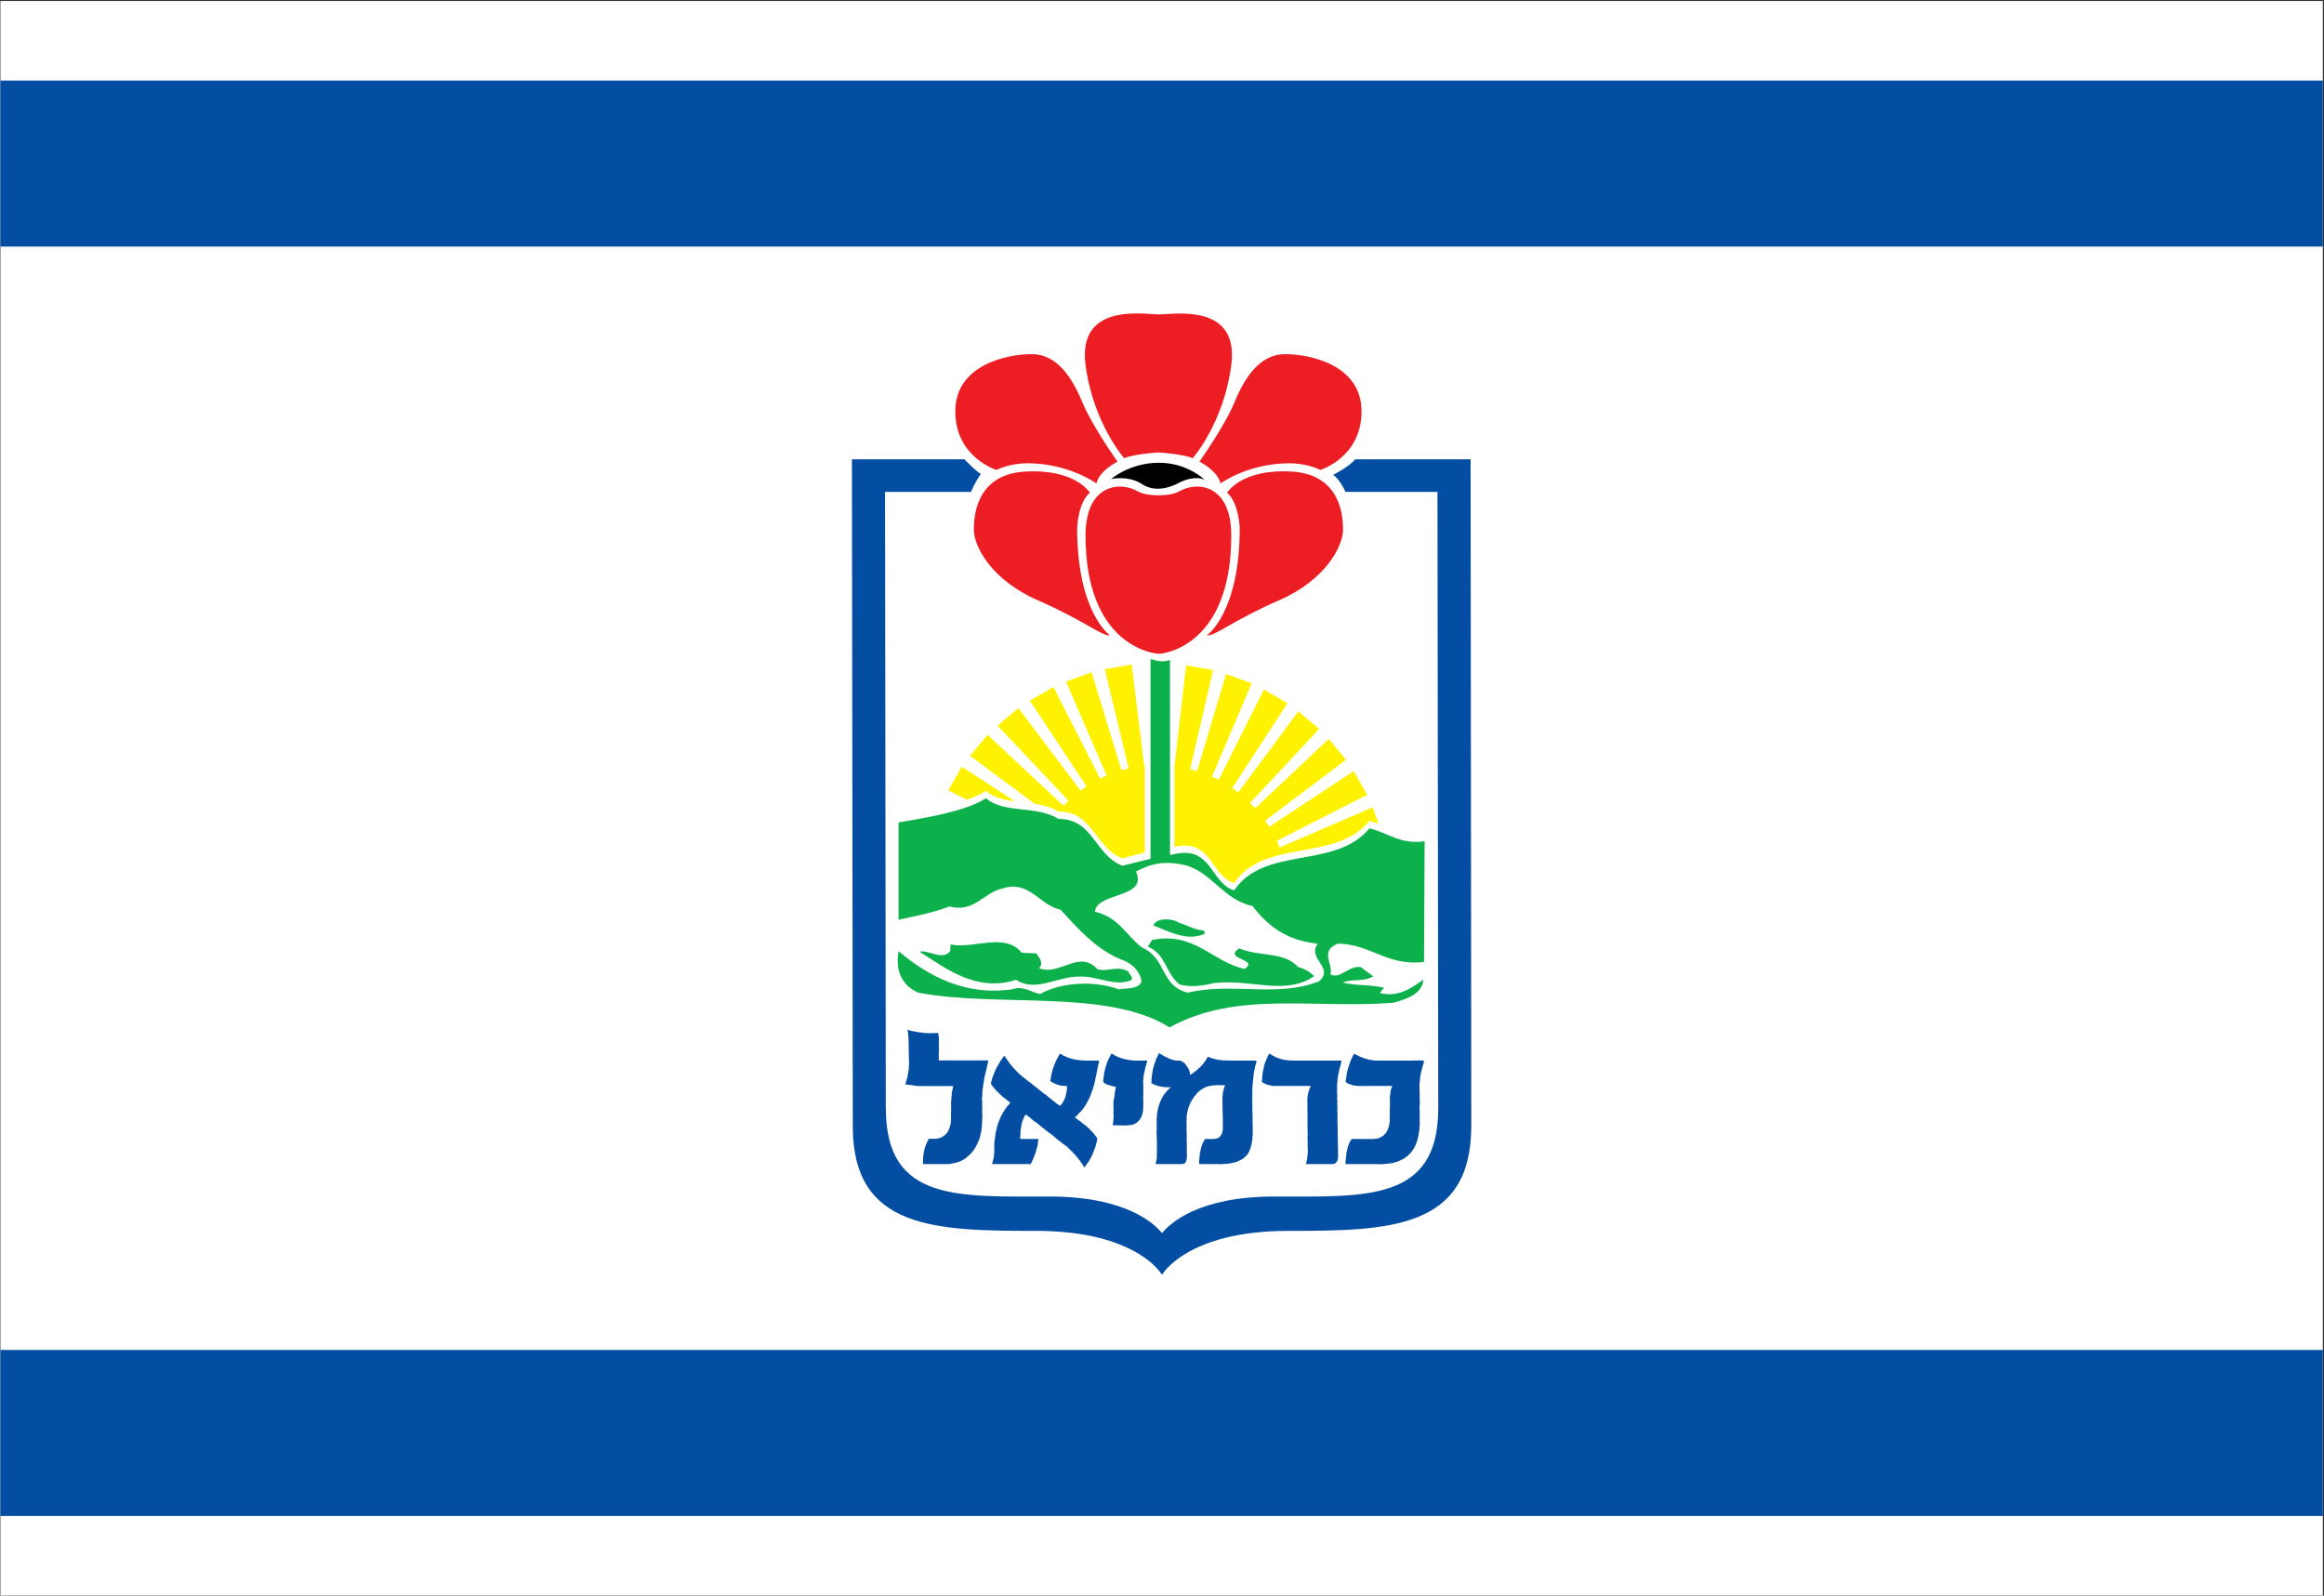 <?xml version="1.0" encoding="UTF-8" standalone="no"?>
<!-- Created with Inkscape (http://www.inkscape.org/) -->

<svg
   xmlns:dc="http://purl.org/dc/elements/1.1/"
   xmlns:cc="http://creativecommons.org/ns#"
   xmlns:rdf="http://www.w3.org/1999/02/22-rdf-syntax-ns#"
   xmlns:svg="http://www.w3.org/2000/svg"
   xmlns="http://www.w3.org/2000/svg"
   xmlns:sodipodi="http://sodipodi.sourceforge.net/DTD/sodipodi-0.dtd"
   xmlns:inkscape="http://www.inkscape.org/namespaces/inkscape"
   width="179.921mm"
   height="123.541mm"
   viewBox="0 0 179.921 123.541"
   version="1.1"
   id="svg8"
   inkscape:version="0.92.3 (2405546, 2018-03-11)"
   sodipodi:docname="Flag of Karmiel.svg">
  <rect x="0" y="0" width="179.921" height="123.541" fill="#333333" stroke="none"/>
  <defs
     id="defs2" />
  <sodipodi:namedview
     id="base"
     pagecolor="#ffffff"
     bordercolor="#666666"
     borderopacity="1.0"
     inkscape:pageopacity="0.0"
     inkscape:pageshadow="2"
     inkscape:zoom="0.7"
     inkscape:cx="124.11533"
     inkscape:cy="29.591757"
     inkscape:document-units="mm"
     inkscape:current-layer="layer1"
     showgrid="false"
     fit-margin-top="0"
     fit-margin-left="0"
     fit-margin-right="0"
     fit-margin-bottom="0"
     inkscape:window-width="1920"
     inkscape:window-height="1005"
     inkscape:window-x="-9"
     inkscape:window-y="-9"
     inkscape:window-maximized="1" />
  <g
     inkscape:label="Layer 1"
     inkscape:groupmode="layer"
     id="layer1"
     transform="translate(382.876,-2.125)">
    <g
       transform="matrix(0.351,0,0,-0.351,-337.415,113.643)"
       id="g2264">
      <rect
         transform="scale(1,-1)"
         y="-317.499"
         x="-129.431"
         height="351.731"
         width="512.25"
         id="rect2078"
         style="opacity:1;fill:#ffffff;fill-opacity:1;stroke:none;stroke-width:26.026;stroke-linecap:round;stroke-linejoin:round;stroke-miterlimit:4;stroke-dasharray:none;stroke-dashoffset:0;stroke-opacity:1" />
      <g
         transform="translate(0,-0.475)"
         id="g2173">
        <rect
           style="opacity:1;fill:#034ea2;fill-opacity:1;stroke:none;stroke-width:7.499;stroke-linecap:round;stroke-linejoin:round;stroke-miterlimit:4;stroke-dasharray:none;stroke-dashoffset:0;stroke-opacity:1"
           id="rect2085"
           width="512.25"
           height="36.623"
           x="-129.431"
           y="-300.422"
           transform="scale(1,-1)" />
        <rect
           transform="scale(1,-1)"
           y="-20.417"
           x="-129.431"
           height="36.623"
           width="512.25"
           id="rect2087"
           style="opacity:1;fill:#034ea2;fill-opacity:1;stroke:none;stroke-width:7.499;stroke-linecap:round;stroke-linejoin:round;stroke-miterlimit:4;stroke-dasharray:none;stroke-dashoffset:0;stroke-opacity:1" />
      </g>
      <g
         id="g2121"
         transform="matrix(4.674,0,0,4.674,95.71,224.064)">
        <path
           d="M 0,0 Z"
           style="fill:#ffffff;fill-opacity:1;fill-rule:nonzero;stroke:none"
           id="path2119"
           inkscape:connector-curvature="0" />
      </g>
      <path
         inkscape:connector-curvature="0"
         id="path2115"
         style="opacity:1;fill:#ffffff;fill-opacity:1;fill-rule:nonzero;stroke:none;stroke-width:4.558"
         d="M 64.634,209.91 H 189.847 V 69.96 c 0,0 -5.989,-14.764 -13.551,-15.552 -7.585,-0.793 -39.487,-2.393 -42.678,-5.183 -3.191,-2.785 -6.377,-5.588 -6.377,-5.588 0,0 -4.782,5.187 -17.143,6.381 -12.371,1.203 -38.671,2.799 -42.263,7.184 -3.587,4.38 -4.385,16.742 -4.385,19.532 0,2.794 1.185,133.176 1.185,133.176" />
      <path
         inkscape:connector-curvature="0"
         id="path2151"
         style="fill:#034ea2;fill-opacity:1;fill-rule:nonzero;stroke:none;stroke-width:4.674"
         d="m 194.845,216.403 h -25.409 c -1.683,-1.856 -4.908,-3.426 -4.908,-3.426 1.094,-0.79 2.019,-2.258 2.734,-3.767 h 20.277 L 187.707,73.178 v -0.154 c -0.103,-20.417 -15.953,-19.244 -36.207,-19.244 -16.64,0 -22.955,-5.913 -24.694,-8.054 v -0.014 l -0.028,0.014 c -1.748,2.141 -8.054,8.054 -24.713,8.054 -20.244,0 -36.09,-1.173 -36.188,19.244 h -0.019 v 0.154 L 65.69,209.209 h 18.978 c 0.897,2.276 2.16,3.95 2.16,3.95 -1.122,0.71 -2.618,2.183 -3.604,3.244 H 58.388 L 58.58,67.559 v -0.196 1.673 c 0.117,-22.441 18.141,-22.834 40.428,-22.834 18.688,0 25.522,-6.736 27.27,-8.979 l 0.5,-0.715 c 0,0 5.455,9.694 27.798,9.694 22.268,0 40.311,0.393 40.405,22.834 l 0.019,-1.673 v 0.196 z" />
      <g
         id="g2125"
         transform="matrix(4.674,0,0,4.674,118.259,86.726)">
        <path
           d="M 0,0 C 0,0 0.007,0.002 0.015,0.002 0.022,0 0.045,-0.009 0.049,-0.009 Z"
           style="fill:#ffffff;fill-opacity:1;fill-rule:nonzero;stroke:none"
           id="path2123"
           inkscape:connector-curvature="0" />
      </g>
      <g
         id="g2129"
         transform="matrix(4.674,0,0,4.674,127.126,87.38)">
        <path
           d="m 0,0 -0.036,0.029 c 0,0 0.06,-0.029 0.102,-0.043 H 0.044 Z m 0.124,-0.058 c 0,0 0.031,-0.005 0.056,-0.009 0.019,-0.009 0.02,-0.009 0.038,-0.015 H 0.18 Z m 2.317,-0.071 c 0,0 0.009,-0.005 0.014,-0.009 L 2.434,-0.14 H 2.385 Z M 1.678,-0.314 C 1.669,-0.325 1.662,-0.338 1.662,-0.338 l -0.02,-0.013 c 0.012,0.013 0.028,0.029 0.036,0.037 M 1.625,-0.371 C 1.614,-0.385 1.607,-0.4 1.607,-0.4 c 0,0 -0.008,-0.007 -0.026,-0.014 0.026,0.018 0.026,0.025 0.044,0.043 M 1.512,-0.533 c 0,0 -0.032,-0.023 -0.045,-0.039 -0.009,0.005 -0.014,0.011 -0.02,0.016 0.006,0.005 0.065,0.023 0.065,0.023 M 1.031,-0.938 c 0,0 0.018,0.006 0.024,0.011 0,-0.005 -0.046,-0.069 -0.046,-0.069 L 0.967,-1.027 0.949,-1.058 C 0.914,-1.07 0.896,-1.097 0.896,-1.097 Z m 3.704,-1.221 v -0.002 z m -5.336,-0.306 h 0.011 c 0,-0.045 -0.004,-0.088 -0.004,-0.088 0,0 -0.002,0.065 -0.007,0.088 m 2.577,0.037 0.001,-0.031 v -0.007 c 0,0.001 -0.001,0.038 -0.001,0.038 M 1.881,-2.559 1.888,-2.586 1.877,-2.597 c 0.004,0.018 0.004,0.038 0.004,0.038 M 1.28,-4.624 v -0.012 z"
           style="fill:#ffffff;fill-opacity:1;fill-rule:nonzero;stroke:none"
           id="path2127"
           inkscape:connector-curvature="0" />
      </g>
      <g
         id="g2133"
         transform="matrix(4.674,0,0,4.674,77.548,83.812)">
        <path
           d="M 0,0 C 0.011,0.149 -0.016,0.336 0.011,0.473 0.005,0.538 0,0.6 -0.004,0.663 H 0.011 C 0.005,0.693 0,0.718 0,0.756 H 0.011 C 0.005,0.778 0,0.809 0,0.843 c 0.022,0.12 0,0.289 -0.026,0.451 -0.243,0 -0.584,-0.033 -0.79,0.022 h -0.089 v 0.009 c -0.022,0 -0.042,0 -0.064,0.002 V 1.341 H -1.038 V 1.349 H -1.096 C -1.096,1.354 -1.1,1.354 -1.1,1.36 H -1.151 V 1.367 H -1.198 V 1.38 H -1.244 C -1.327,1.405 -1.403,1.427 -1.48,1.447 -1.465,1.354 -1.427,1.259 -1.447,1.18 -1.438,1.13 -1.434,1.078 -1.425,1.031 h -0.009 c 0.007,-0.044 0.009,-0.084 0.014,-0.13 h -0.014 c 0.009,-0.032 0.012,-0.072 0.016,-0.105 h -0.009 c 0.002,-0.04 0.005,-0.078 0.009,-0.109 H -1.425 C -1.422,0.649 -1.418,0.614 -1.412,0.574 H -1.425 C -1.422,0.538 -1.418,0.5 -1.412,0.462 H -1.425 C -1.42,0.425 -1.418,0.391 -1.409,0.354 h -0.013 c 0.004,-0.036 0.01,-0.072 0.015,-0.11 H -1.42 c 0.002,-0.037 0.011,-0.077 0.015,-0.113 h -0.013 c 0.006,-0.036 0.011,-0.073 0.015,-0.108 h -0.015 c 0.009,-0.034 0.015,-0.074 0.02,-0.11 -0.014,-0.073 -0.005,-0.177 -0.02,-0.244 0,-0.02 0.006,-0.034 0.006,-0.058 C -1.44,-0.554 -1.474,-0.72 -1.501,-0.885 H -1.516 V -0.907 H -1.521 C -1.525,-0.94 -1.532,-0.972 -1.536,-1.005 h -0.015 c 0,-0.006 0.006,-0.013 0.006,-0.018 h -0.013 c 0,-0.015 0,-0.026 0.005,-0.036 -0.01,-0.026 -0.025,-0.046 -0.025,-0.079 0.104,-0.013 0.213,-0.022 0.324,-0.032 v -0.009 h 0.099 v -0.017 h 0.088 v -0.011 h 0.104 V -1.212 H 0.679 C 0.658,-1.322 0.634,-1.43 0.611,-1.536 V -1.634 C 0.589,-1.725 0.6,-1.845 0.579,-1.943 0.579,-2.079 0.585,-2.224 0.585,-2.365 0.56,-2.495 0.594,-2.672 0.567,-2.802 0.572,-2.826 0.572,-2.85 0.579,-2.868 H 0.567 c 0,-0.024 0.005,-0.042 0.005,-0.058 H 0.56 c 0,-0.015 0,-0.027 0.007,-0.046 H 0.554 C 0.56,-2.983 0.56,-2.997 0.56,-3.015 H 0.545 C 0.55,-3.026 0.55,-3.037 0.55,-3.046 H 0.538 C 0.541,-3.059 0.541,-3.07 0.545,-3.084 H 0.534 V -3.113 H 0.525 c 0,-0.02 -0.007,-0.038 -0.007,-0.055 H 0.505 C 0.505,-3.182 0.501,-3.2 0.496,-3.213 H 0.487 C 0.489,-3.222 0.494,-3.233 0.494,-3.246 0.487,-3.253 0.476,-3.253 0.469,-3.257 0.461,-3.281 0.458,-3.302 0.454,-3.322 H 0.441 C 0.44,-3.333 0.433,-3.348 0.433,-3.357 0.426,-3.362 0.416,-3.362 0.411,-3.37 0.411,-3.375 0.412,-3.386 0.412,-3.39 0.401,-3.393 0.393,-3.406 0.382,-3.41 V -3.437 C 0.367,-3.442 0.352,-3.457 0.34,-3.464 0.316,-3.492 0.297,-3.519 0.274,-3.544 H 0.249 C 0.243,-3.557 0.234,-3.564 0.227,-3.579 H 0.2 C 0.2,-3.584 0.194,-3.59 0.194,-3.602 H 0.171 L 0.149,-3.626 H 0.119 V -3.633 H 0.098 V -3.642 H 0.074 C 0.076,-3.648 0.076,-3.655 0.076,-3.659 0.011,-3.668 -0.06,-3.682 -0.131,-3.699 H -0.473 C -0.488,-3.702 -0.488,-3.744 -0.495,-3.757 -0.499,-3.759 -0.51,-3.76 -0.513,-3.769 -0.516,-3.78 -0.52,-3.793 -0.52,-3.809 c -0.005,-0.004 -0.015,-0.01 -0.024,-0.01 0,-0.005 0,-0.018 0.004,-0.025 l -0.02,-0.024 v -0.023 h -0.01 v -0.02 H -0.584 C -0.58,-3.913 -0.58,-3.92 -0.58,-3.933 h -0.012 c 0,-0.006 0.001,-0.009 0.001,-0.02 h -0.013 c -0.006,-0.02 -0.009,-0.044 -0.014,-0.066 h -0.009 c 0,-0.014 0,-0.021 0.005,-0.034 h -0.016 c 0.002,-0.009 0.002,-0.016 0.002,-0.022 h -0.01 c 0,-0.011 0,-0.022 0.004,-0.032 h -0.016 c 0.005,-0.008 0.005,-0.015 0.007,-0.022 h -0.012 c 0,-0.01 0.001,-0.022 0.003,-0.031 h -0.014 c 0,-0.013 0,-0.024 0.008,-0.042 h -0.011 v -0.031 h -0.014 c 0,-0.009 0.003,-0.016 0.003,-0.031 h -0.008 c 0,-0.007 0,-0.022 0.004,-0.033 h -0.01 c 0,-0.014 0,-0.03 0.006,-0.042 H -0.71 c 0,-0.008 0.003,-0.021 0.003,-0.036 H -0.716 V -4.414 H -0.724 V -4.516 H -0.736 C -0.74,-4.644 -0.747,-4.767 -0.749,-4.893 h 1.261 c 0.06,0.018 0.146,0.026 0.206,0.048 h 0.047 v 0.012 c 0.025,0 0.051,0 0.073,0.006 v 0.013 c 0.031,0.007 0.073,0.012 0.107,0.023 -0.004,0.002 -0.004,0.005 -0.004,0.011 0.022,0.002 0.044,0.007 0.064,0.007 0,0.006 -0.004,0.007 -0.004,0.017 0.018,0.001 0.035,0.003 0.046,0.011 v 0.011 c 0.016,0.001 0.038,0.001 0.05,0.009 0.004,0.007 0.006,0.012 0.008,0.018 0.025,0.009 0.051,0.02 0.073,0.023 0,0.004 0,0.011 -0.004,0.017 0.016,0 0.026,0.007 0.04,0.009 0,0.007 0.004,0.011 0.008,0.022 h 0.023 c 0.007,0.007 0.007,0.016 0.011,0.021 h 0.025 c 0.008,0.011 0.02,0.029 0.03,0.044 0.321,0.224 0.499,0.565 0.632,0.938 0.002,0.031 0.009,0.069 0.011,0.094 h 0.014 c -0.005,0.017 -0.005,0.028 -0.005,0.04 H 1.974 C 1.97,-3.492 1.97,-3.477 1.968,-3.464 h 0.013 c -0.002,0.007 -0.002,0.022 -0.002,0.027 h 0.009 c 0,0.015 -0.003,0.027 -0.003,0.036 h 0.012 c 0,0.039 0.011,0.082 0.011,0.12 h 0.015 c -0.005,0.019 -0.01,0.035 -0.01,0.059 H 2.024 C 2.023,-3.208 2.023,-3.193 2.018,-3.181 H 2.03 c -0.002,0.013 -0.002,0.03 -0.006,0.048 h 0.008 c 0,0.012 -0.002,0.032 -0.002,0.049 h 0.011 c 0,0.02 -0.009,0.042 -0.009,0.058 h 0.012 c -0.003,0.025 -0.003,0.045 -0.003,0.067 0.014,0.091 0,0.214 0.018,0.309 -0.005,0.029 -0.009,0.067 -0.015,0.098 h 0.015 c -0.005,0.038 -0.009,0.073 -0.018,0.111 0.033,0.149 -0.017,0.344 0.011,0.498 -0.008,0.035 -0.011,0.073 -0.02,0.109 0.018,0.066 0.009,0.16 0.027,0.22 -0.005,0.027 -0.007,0.046 -0.007,0.073 h 0.007 c 0,0.047 0.002,0.103 0.002,0.163 h 0.013 c 0,0.011 -0.004,0.037 -0.006,0.056 H 2.081 C 2.079,-1.311 2.079,-1.294 2.074,-1.279 H 2.09 c 0,0.014 -0.005,0.03 -0.009,0.041 H 2.09 v 0.042 h 0.009 v 0.106 h 0.009 v 0.031 h 0.013 c 0.007,0.07 0.014,0.137 0.02,0.208 h 0.011 c 0.003,0.037 0.007,0.077 0.011,0.11 h 0.008 c 0.008,0.036 0.014,0.067 0.014,0.101 h 0.018 v 0.066 h 0.014 c -0.005,0.011 -0.005,0.02 -0.005,0.031 h 0.01 c 0,0.011 0,0.027 -0.005,0.036 h 0.015 c 0,0.007 0,0.018 -0.006,0.033 H 2.241 C 2.237,-0.465 2.237,-0.453 2.235,-0.438 H 2.248 C 2.243,-0.431 2.243,-0.42 2.243,-0.409 h 0.014 c 0,0.02 0,0.044 0.006,0.066 h 0.005 c 0,0.016 -0.002,0.03 -0.002,0.043 h 0.011 v 0.036 H 2.29 c -0.008,0.015 -0.008,0.021 -0.008,0.031 h 0.01 C 2.31,-0.182 2.301,-0.102 2.333,-0.064 2.326,-0.018 2.322,-0.031 2.301,0 Z M 14.978,-0.009 H 13.879 C 13.7,-0.007 13.52,-0.004 13.348,0 c -0.004,0.006 -0.004,0.006 -0.004,0.016 -0.029,0 -0.051,0 -0.087,0.002 V 0.023 H 13.18 v 0.01 H 13.131 C 13.126,0.038 13.126,0.042 13.126,0.042 H 13.08 V 0.055 H 13.04 V 0.067 H 12.991 C 12.99,0.069 12.99,0.074 12.99,0.074 c -0.025,0.01 -0.057,0.011 -0.075,0.017 -0.08,0.027 -0.151,0.054 -0.227,0.083 -0.02,-0.043 -0.04,-0.09 -0.064,-0.141 -0.005,-0.002 -0.016,-0.01 -0.023,-0.01 0,-0.005 0.003,-0.017 0.003,-0.023 -0.013,-0.007 -0.025,-0.011 -0.036,-0.02 0,-0.011 0.004,-0.016 0.004,-0.024 -0.013,-0.007 -0.024,-0.014 -0.033,-0.02 v -0.023 c -0.013,-0.015 -0.026,-0.02 -0.044,-0.033 v -0.025 c -0.026,-0.024 -0.058,-0.051 -0.084,-0.077 v -0.021 c -0.01,-0.006 -0.023,-0.019 -0.034,-0.021 -0.022,-0.025 -0.049,-0.061 -0.071,-0.09 H 12.277 C 12.248,-0.389 12.221,-0.42 12.188,-0.453 12.186,-0.458 12.172,-0.46 12.157,-0.465 12.152,-0.474 12.143,-0.489 12.135,-0.5 h -0.022 c -0.011,-0.011 -0.019,-0.025 -0.034,-0.043 h -0.02 c -0.011,-0.011 -0.016,-0.02 -0.026,-0.031 h -0.018 c -0.009,-0.009 -0.018,-0.022 -0.024,-0.033 h -0.025 c -0.005,-0.013 -0.012,-0.02 -0.022,-0.033 -0.02,-0.016 -0.047,-0.029 -0.083,-0.034 -0.024,0.221 -0.107,0.358 -0.224,0.483 0,0.009 0,0.017 -0.002,0.027 -0.009,0.004 -0.02,0.004 -0.022,0.008 -0.009,0.011 -0.009,0.018 -0.009,0.023 -0.016,0.013 -0.034,0.026 -0.052,0.031 -0.004,0.008 -0.009,0.015 -0.018,0.026 h -0.022 c -0.006,0.005 -0.009,0.018 -0.018,0.018 h -0.021 c -0.005,0.007 -0.011,0.016 -0.016,0.027 h -0.04 v 0.011 h -0.038 v 0.011 h -0.184 c -0.08,0.015 -0.154,0.032 -0.226,0.051 0,0.005 -0.004,0.013 -0.004,0.013 -0.022,0.003 -0.039,0.01 -0.055,0.014 V 0.074 H 10.884 V 0.091 H 10.848 C 10.841,0.095 10.834,0.1 10.832,0.111 H 10.805 V 0.122 H 10.787 L 10.756,0.145 H 10.73 V 0.153 C 10.712,0.158 10.703,0.164 10.692,0.167 10.687,0.174 10.68,0.18 10.672,0.187 H 10.65 c -0.007,0.009 -0.009,0.015 -0.018,0.026 h -0.026 c -0.003,0.003 -0.007,0.01 -0.014,0.018 H 10.57 c -0.005,0.007 -0.01,0.02 -0.016,0.027 H 10.527 C 10.52,0.269 10.51,0.278 10.503,0.289 h -0.027 c -0.007,0.005 -0.013,0.015 -0.02,0.02 -0.02,0.011 -0.043,0.024 -0.064,0.033 -0.051,-0.111 -0.105,-0.211 -0.154,-0.319 0,-0.007 0.003,-0.023 0.003,-0.032 h -0.013 c 0,-0.015 -10e-4,-0.033 -0.007,-0.049 h -0.008 c 0,0 0,-0.013 0.001,-0.018 h -0.012 c 10e-4,-0.011 10e-4,-0.026 10e-4,-0.031 h -0.007 c -0.008,-0.019 -0.008,-0.031 -0.009,-0.049 h -0.015 c 0,-0.008 0.008,-0.018 0.008,-0.035 h -0.013 c 0.002,-0.005 0,-0.014 0,-0.014 h -0.011 c 0,-0.028 0,-0.044 -0.007,-0.071 h -0.008 c 0.004,-0.009 0.004,-0.013 0.004,-0.024 h -0.013 c -0.005,-0.016 -0.005,-0.043 -0.005,-0.065 h -0.011 c 0,-0.011 0.002,-0.024 0.002,-0.035 H 10.11 v -0.031 h -0.012 c 0,-0.007 0,-0.022 0.007,-0.034 h -0.011 c 0.002,-0.015 0.002,-0.027 0.002,-0.042 h -0.009 c 10e-4,-0.009 10e-4,-0.025 10e-4,-0.036 H 10.08 c 0,-0.011 0,-0.026 0.007,-0.04 h -0.015 c 0,-0.017 0,-0.031 0.008,-0.044 h -0.013 c 0,-0.018 0.004,-0.029 0.004,-0.047 h -0.017 c 0.008,-0.013 0.008,-0.028 0.008,-0.046 h -0.011 c 0.003,-0.01 0.003,-0.023 0.003,-0.042 h -0.007 c 0,-0.019 0,-0.038 0.004,-0.054 H 10.04 v -0.189 h -0.013 c 0.003,-0.025 0.005,-0.051 0.013,-0.076 0.007,-0.004 0.022,-0.009 0.04,-0.009 0.007,-0.011 0.008,-0.017 0.014,-0.026 h 0.022 l 0.029,-0.022 c 0.004,0 0.015,0 0.024,-0.002 0,0 0.003,-0.003 0.003,-0.011 h 0.024 c 0,0 0,-10e-4 0.003,-0.009 h 0.022 c 0.192,-0.085 0.437,-0.116 0.722,-0.11 v -0.022 h -0.026 c -0.014,-0.022 -0.033,-0.046 -0.05,-0.062 H 10.841 C 10.834,-1.367 10.825,-1.378 10.819,-1.39 10.795,-1.414 10.772,-1.438 10.745,-1.456 V -1.481 C 10.721,-1.496 10.703,-1.514 10.68,-1.536 v -0.02 c -0.011,-0.012 -0.028,-0.023 -0.042,-0.031 0.003,-0.009 0.003,-0.018 0.003,-0.027 -0.011,-0.003 -0.027,-0.014 -0.035,-0.02 v -0.022 c -0.003,0 -0.014,-0.007 -0.018,-0.014 -0.003,-0.009 -0.007,-0.017 -0.007,-0.031 h -0.016 c 0.005,-0.005 0.005,-0.013 0.005,-0.022 -0.01,-0.002 -0.02,-0.005 -0.023,-0.009 -0.006,-0.014 -0.006,-0.033 -0.009,-0.045 -0.006,-0.006 -0.014,-0.006 -0.022,-0.013 -0.006,-0.022 -0.011,-0.044 -0.013,-0.066 -0.011,-10e-4 -0.02,-0.007 -0.027,-0.01 0,-0.011 -0.002,-0.031 -0.002,-0.044 h -0.018 c -0.002,-0.015 -0.002,-0.028 -0.002,-0.046 h -0.013 v -0.031 h -0.013 c 0.006,-0.009 0.006,-0.018 0.006,-0.025 h -0.013 c 0,-0.011 -10e-4,-0.027 -0.008,-0.042 h -0.008 c 0,-0.011 0,-0.023 0.004,-0.031 h -0.017 c 0,-0.012 0,-0.016 0.004,-0.021 h -0.008 c 0,-0.015 0.004,-0.026 0.004,-0.035 h -0.016 c 0,-0.009 0,-0.016 0.002,-0.025 h -0.007 c -0.028,-0.126 -0.055,-0.251 -0.077,-0.386 0.004,-0.018 0.004,-0.036 0.011,-0.054 -0.013,-0.048 -0.018,-0.122 -0.029,-0.177 0,-0.056 0.009,-0.114 0.011,-0.176 -0.022,-0.12 0.018,-0.28 -0.011,-0.398 0.011,-0.231 0.016,-0.462 0.022,-0.696 h -0.011 c 0,-0.033 0.007,-0.062 0.011,-0.098 -0.022,-0.113 0.007,-0.26 -0.013,-0.365 0.002,-0.026 0.007,-0.042 0.009,-0.068 -0.018,-0.101 -0.038,-0.205 -0.062,-0.309 h 0.967 c 0.142,-0.001 0.325,-0.02 0.405,0.035 0.009,0.013 0.011,0.025 0.019,0.031 0.014,0.009 0.023,0.02 0.038,0.025 0,0.004 -0.006,0.013 -0.006,0.022 h 0.011 c 0.006,0.024 0.013,0.046 0.018,0.067 h 0.01 c 0,0.006 0,0.022 -0.004,0.029 h 0.009 v 0.048 h 0.011 c -0.006,0.021 -0.011,0.043 -0.011,0.065 h 0.016 c -0.005,0.029 -0.011,0.056 -0.016,0.087 h 0.016 c -0.005,0.033 -0.011,0.07 -0.016,0.098 h 0.016 c -0.005,0.039 -0.016,0.071 -0.016,0.1 h 0.013 c -0.008,0.037 -0.013,0.077 -0.013,0.113 h 0.013 c -0.008,0.034 -0.013,0.066 -0.013,0.098 0.024,0.148 -0.02,0.345 0.005,0.496 -0.005,0.075 -0.01,0.142 -0.014,0.209 h 0.009 c 0,0.037 -0.005,0.068 -0.009,0.102 0.027,0.147 -0.02,0.346 0.009,0.496 -0.004,0.046 -0.005,0.089 -0.005,0.135 h 0.005 v 0.042 h 0.013 c -0.002,0.014 -0.008,0.032 -0.008,0.043 h 0.013 c -0.002,0.018 -0.002,0.031 -0.005,0.044 h 0.011 c 0,0.018 -0.006,0.029 -0.006,0.045 h 0.013 c 0,0.013 -0.006,0.022 -0.006,0.035 h 0.013 c 0.008,0.035 0.008,0.071 0.017,0.111 h 0.005 v 0.018 h 0.007 c 0.004,0.024 0.007,0.047 0.011,0.071 h 0.006 c 0.004,0.009 0.004,0.025 0.011,0.042 h 0.012 c -0.004,0.011 -0.004,0.014 -0.004,0.02 h 0.011 c 0,0.009 -0.001,0.025 0,0.034 h 0.011 c 0.002,0.015 0.002,0.031 0.002,0.047 h 0.013 c 0.007,0.013 0.007,0.03 0.009,0.042 0.006,0.004 0.013,0.006 0.022,0.009 0.007,0.022 0.009,0.047 0.017,0.069 0.007,0.006 0.017,0.006 0.023,0.009 0,0.018 0.003,0.031 0.011,0.046 0.003,0.002 0.011,0.011 0.018,0.011 v 0.027 h 0.009 c 0.006,0.006 0.006,0.016 0.013,0.027 0.005,0 0.012,0.011 0.019,0.011 0,0.009 0,0.018 -0.004,0.022 0.012,0.009 0.026,0.016 0.039,0.022 0,0.007 -0.007,0.014 -0.007,0.022 0.013,0.003 0.016,0.007 0.02,0.012 v 0.024 c 0.005,0.004 0.016,0.007 0.024,0.009 0.007,0.013 0.007,0.022 0.007,0.036 0.018,0.008 0.035,0.017 0.045,0.031 0.14,0.202 0.346,0.345 0.622,0.444 h 0.049 c 0.186,0.054 0.479,0.042 0.736,0.042 -0.002,-0.037 -0.025,-0.057 -0.035,-0.087 0,-0.008 0.003,-0.015 0.003,-0.022 h -0.015 c 0,-0.022 0,-0.035 -0.004,-0.059 h -0.011 v -0.016 h -0.011 c 0,-0.024 -0.003,-0.047 -0.003,-0.071 h -0.009 v -0.031 h -0.009 c -0.006,-0.027 -0.006,-0.053 -0.006,-0.08 h -0.005 v -0.043 h -0.011 c 0.001,-0.017 0.001,-0.037 0.011,-0.055 h -0.013 c 0,-0.036 0,-0.072 -0.003,-0.112 h -0.011 c 0.003,-0.055 0.011,-0.11 0.014,-0.164 h -0.018 c 0.007,-0.04 0.015,-0.077 0.015,-0.113 h -0.011 c 0.003,-0.032 0.011,-0.074 0.016,-0.109 h -0.013 c 0.008,-0.034 0.011,-0.075 0.013,-0.109 h -0.013 c 0.008,-0.034 0.011,-0.073 0.014,-0.111 H 13.39 c 0.003,-0.038 0.005,-0.074 0.006,-0.111 H 13.39 c 0.003,-0.034 0.006,-0.071 0.016,-0.11 h -0.013 c 0.002,-0.072 0.013,-0.148 0.016,-0.222 h -0.014 c 0.001,-0.033 0.011,-0.071 0.014,-0.109 h -0.013 c 0.01,-0.037 0.013,-0.073 0.013,-0.111 h -0.013 c 0.01,-0.031 0.013,-0.069 0.013,-0.098 h -0.013 c 0.01,-0.031 0.013,-0.059 0.013,-0.089 h -0.013 c 0.01,-0.02 0.01,-0.037 0.013,-0.055 h -0.014 c 0,-0.016 0.001,-0.029 0.011,-0.045 H 13.39 c 0.003,-0.015 0.003,-0.03 0.005,-0.046 h -0.013 c 0,-0.009 0,-0.022 0.008,-0.029 h -0.015 c 0,-0.013 0,-0.024 0.004,-0.033 h -0.015 c -0.006,-0.027 -0.01,-0.047 -0.015,-0.067 h -0.012 c -0.002,-0.015 -0.008,-0.027 -0.008,-0.045 -0.009,-0.011 -0.02,-0.017 -0.034,-0.022 0.003,-0.009 0.003,-0.018 0.003,-0.02 -0.003,-0.006 -0.016,-0.013 -0.022,-0.015 -0.011,-0.011 -0.019,-0.03 -0.032,-0.047 h -0.022 c -0.007,-0.002 -0.009,-0.012 -0.011,-0.016 h -0.027 c 0,-0.013 -0.004,-0.017 -0.009,-0.024 -0.013,0 -0.024,0 -0.036,-0.002 v -0.014 h -0.022 v -0.004 c -0.035,-0.016 -0.084,0 -0.106,-0.023 H 12.566 C 12.559,-3.719 12.555,-3.73 12.555,-3.73 h -0.011 v -0.027 c -0.005,-0.002 -0.016,-0.003 -0.022,-0.014 0,0 0,-0.009 0.004,-0.02 -0.007,0 -0.018,-0.002 -0.025,-0.009 -0.006,-0.019 -0.013,-0.044 -0.013,-0.068 -0.009,-0.005 -0.019,-0.005 -0.027,-0.005 0,-0.018 -0.004,-0.033 -0.006,-0.047 h -0.013 c 0,-0.015 -0.005,-0.028 -0.005,-0.044 h -0.013 c 0,-0.009 0.004,-0.024 0.004,-0.033 h -0.013 c 0,-0.016 -0.004,-0.029 -0.004,-0.043 h -0.01 V -4.075 H 12.388 V -4.097 H 12.38 c 0.003,-0.01 0.003,-0.018 0.008,-0.032 h -0.016 c 0,-0.006 0,-0.017 10e-4,-0.022 h -0.007 v -0.051 h -0.011 c 0,-0.004 0.006,-0.02 0.006,-0.031 h -0.01 c 0,-0.009 0,-0.016 0.004,-0.031 h -0.014 c 0.003,-0.007 0.003,-0.022 0.005,-0.033 h -0.014 c 10e-4,-0.014 0.005,-0.03 0.009,-0.042 h -0.015 c 0.002,-0.016 0.002,-0.03 0.002,-0.047 h -0.009 c 0.005,-0.012 0.007,-0.025 0.007,-0.043 H 12.31 c 0.007,-0.013 0.007,-0.026 0.007,-0.044 h -0.011 c 0,-0.012 0,-0.029 0.004,-0.043 h -0.009 c 0,-0.019 0.005,-0.037 0.005,-0.055 -0.016,-0.085 -0.031,-0.215 -0.016,-0.322 h 0.8 c 0.132,0 0.305,-0.012 0.411,0.013 h 0.136 c 0,0.005 0,0.005 -0.004,0.011 0.029,0 0.058,0 0.087,0.002 0,0 0,0.007 -0.004,0.009 h 0.075 c 0,0.004 0,0.005 -0.001,0.013 h 0.067 c -0.008,0 -0.008,0.005 -0.008,0.012 h 0.055 v 0.006 c 0.025,0.009 0.053,0.009 0.079,0.013 v 0.012 h 0.041 c 0,0 -0.008,0.004 -0.008,0.011 h 0.041 c -0.003,0.002 -0.003,0.005 -0.003,0.011 h 0.025 v 0.007 h 0.035 v 0.017 c 0.022,0.003 0.05,0.011 0.069,0.023 v 0.008 h 0.024 c 0,10e-4 0,0.007 -0.004,0.012 0.024,0.006 0.047,0.013 0.075,0.022 0.002,0.006 0.007,0.011 0.007,0.024 0.018,0 0.035,0.007 0.05,0.009 0,0.007 0.007,0.011 0.007,0.022 0.016,0.003 0.029,0.007 0.041,0.008 0.002,0.013 0.006,0.023 0.017,0.035 h 0.022 c 0.013,0.009 0.02,0.022 0.021,0.035 0.032,0.023 0.06,0.043 0.091,0.074 -0.003,0.009 -0.003,0.011 -0.003,0.024 0.015,0.009 0.03,0.022 0.05,0.031 0,0.015 0.002,0.02 0.002,0.033 0.008,0.005 0.017,0.008 0.022,0.01 0.007,0.017 0.011,0.031 0.011,0.047 0.008,0 0.013,0.008 0.022,0.012 0.007,0.023 0.007,0.041 0.018,0.063 h 0.011 c 0,0.009 -0.002,0.015 -0.002,0.022 h 0.007 c 0.008,0.02 0.013,0.04 0.015,0.069 h 0.015 c 0,0.013 -0.002,0.022 0,0.034 h 0.01 c 0.002,0.011 0.004,0.028 0.006,0.042 h 0.013 c 0,0.022 0.003,0.044 0.003,0.064 h 0.011 c -0.003,0.014 -0.003,0.022 -0.007,0.036 h 0.018 c -0.007,0.009 -0.007,0.024 -0.007,0.033 h 0.015 v 0.073 h 0.016 c -0.004,0.018 -0.008,0.034 -0.008,0.047 h 0.009 c 0.004,0.031 0.004,0.06 0.004,0.087 H 14.8 v 0.169 h 0.011 c 0,0.024 0,0.044 -0.01,0.066 h 0.015 c -0.005,0.023 -0.005,0.045 -0.005,0.065 h 0.011 c -0.01,0.024 -0.011,0.051 -0.011,0.08 h 0.011 c -0.006,0.029 -0.011,0.064 -0.011,0.096 h 0.011 c -0.01,0.035 -0.011,0.068 -0.011,0.1 0.016,0.122 -0.021,0.297 0,0.418 0,0.04 -0.01,0.075 -0.011,0.113 0.022,0.124 -0.02,0.293 10e-4,0.422 -10e-4,0.034 -0.007,0.071 -0.011,0.107 h 0.01 c 0,0.036 -0.006,0.067 -0.01,0.098 h 0.01 c -0.004,0.036 -0.01,0.073 -0.015,0.113 H 14.8 c -0.006,0.038 -0.01,0.065 -0.015,0.098 H 14.8 c -0.006,0.035 -0.01,0.066 -0.015,0.102 H 14.8 c -0.008,0.027 -0.01,0.06 -0.015,0.087 H 14.8 c -0.006,0.027 -0.01,0.053 -0.015,0.082 H 14.8 c -0.004,0.027 -0.01,0.054 -0.008,0.085 H 14.8 c 0,0.044 -0.004,0.089 -0.006,0.142 0.028,0.147 0.017,0.336 0.051,0.476 0,0.064 0.004,0.122 0.011,0.184 0.027,0.14 0.055,0.278 0.08,0.411 h 0.009 v 0.021 h 0.015 c 0,0.017 -0.006,0.022 -0.006,0.031 h 0.01 c 0,0.016 -0.003,0.027 -0.003,0.035 h 0.014 c -0.003,0.011 -0.003,0.023 -0.008,0.036 h 0.014 c 0,0.005 -0.003,0.013 -0.003,0.018 h 0.011 c 0,0.015 0,0.031 -0.006,0.044 h 0.011 c -0.005,0.027 -0.005,0.027 -0.016,0.049 M 9.203,0 H 9.078 V 0.016 H 8.991 C 8.989,0.018 8.989,0.018 8.989,0.023 H 8.913 v 0.01 H 8.866 C 8.858,0.038 8.858,0.042 8.858,0.042 H 8.814 c 0,0.005 -0.003,0.013 -0.003,0.013 H 8.76 c 0,0.003 0,0.01 -0.002,0.012 H 8.71 V 0.074 H 8.684 V 0.091 C 8.658,0.091 8.632,0.095 8.606,0.1 v 0.011 c -0.017,0.005 -0.042,0.007 -0.06,0.011 0,0.003 0,0.009 -0.006,0.009 C 8.521,0.136 8.506,0.144 8.488,0.145 V 0.153 H 8.462 V 0.167 H 8.436 l -0.023,0.02 c -0.013,0 -0.02,0 -0.031,0.004 V 0.196 C 8.367,0.202 8.36,0.207 8.346,0.213 8.342,0.216 8.336,0.223 8.332,0.231 8.31,0.231 8.295,0.238 8.28,0.244 8.266,0.258 8.258,0.269 8.251,0.278 H 8.224 C 8.21,0.293 8.196,0.305 8.182,0.32 H 8.146 C 8.14,0.309 8.136,0.3 8.136,0.289 H 8.126 C 8.128,0.282 8.128,0.273 8.128,0.269 8.118,0.262 8.113,0.258 8.102,0.258 8.102,0.251 8.11,0.238 8.11,0.231 8.099,0.231 8.093,0.223 8.084,0.22 8.08,0.207 8.079,0.191 8.079,0.174 8.069,0.174 8.064,0.167 8.057,0.167 V 0.145 L 8.035,0.122 C 8.035,0.116 8.039,0.109 8.039,0.1 H 8.026 c 0,-0.009 0,-0.015 0.007,-0.026 H 8.017 C 8.021,0.069 8.021,0.065 8.021,0.055 8.007,0.051 8.002,0.047 7.995,0.042 7.995,0.031 7.99,0.018 7.986,0 H 7.979 C 7.973,-0.02 7.968,-0.044 7.96,-0.064 H 7.95 V -0.102 H 7.939 C 7.943,-0.107 7.943,-0.115 7.943,-0.12 H 7.935 C 7.928,-0.145 7.918,-0.164 7.917,-0.191 H 7.899 C 7.901,-0.2 7.906,-0.205 7.91,-0.222 H 7.895 c 0,-0.007 0,-0.011 0.004,-0.021 H 7.886 c 0,-0.006 0,-0.021 0.005,-0.033 H 7.875 V -0.3 H 7.87 c 0,-0.016 -0.004,-0.043 -0.004,-0.065 H 7.851 C 7.855,-0.376 7.855,-0.389 7.855,-0.4 H 7.844 c 0,-0.009 0.007,-0.02 0.007,-0.031 H 7.837 V -0.465 H 7.829 C 7.832,-0.474 7.833,-0.489 7.837,-0.5 H 7.821 c 0,-0.007 0,-0.016 0.008,-0.032 H 7.813 C 7.792,-0.674 7.779,-0.816 7.757,-0.96 7.762,-0.989 7.768,-1.011 7.773,-1.038 7.79,-1.052 7.813,-1.065 7.837,-1.081 V -1.09 C 7.855,-1.096 7.873,-1.101 7.886,-1.105 7.895,-1.112 7.899,-1.12 7.901,-1.127 7.943,-1.138 7.982,-1.151 8.021,-1.16 V -1.17 H 8.05 V -1.179 H 8.084 C 8.155,-1.207 8.253,-1.238 8.353,-1.238 8.342,-1.33 8.328,-1.438 8.306,-1.521 8.302,-1.568 8.296,-1.614 8.296,-1.656 8.275,-1.75 8.258,-1.868 8.236,-1.965 8.24,-1.992 8.246,-2.019 8.247,-2.043 8.224,-2.166 8.266,-2.328 8.24,-2.45 8.246,-2.517 8.251,-2.583 8.253,-2.65 H 8.24 C 8.247,-2.679 8.251,-2.702 8.251,-2.726 H 8.24 c 0.006,-0.019 0.006,-0.042 0.006,-0.057 h -0.01 c 0,-0.019 0.004,-0.038 0.004,-0.056 H 8.233 c 0,-0.013 0,-0.027 0.003,-0.045 H 8.224 C 8.233,-2.897 8.233,-2.917 8.233,-2.941 H 8.218 C 8.21,-2.977 8.233,-3.021 8.206,-3.046 8.21,-3.054 8.211,-3.059 8.211,-3.059 c 0.364,-0.005 0.842,-0.054 1.067,0.078 0,0.008 0.007,0.009 0.007,0.022 0.018,0.006 0.032,0.006 0.05,0.011 0.007,0.015 0.021,0.031 0.029,0.044 h 0.024 c 0.007,0.007 0.008,0.012 0.01,0.02 0.02,0.018 0.042,0.032 0.055,0.045 v 0.022 c 0.014,0.015 0.031,0.022 0.046,0.034 -0.003,0.011 -0.003,0.015 -0.004,0.02 0.007,0.004 0.015,0.011 0.022,0.013 0.003,0.011 0.004,0.024 0.004,0.033 h 0.015 c 0.006,0.015 0.007,0.029 0.007,0.045 0.009,0.002 0.015,0.008 0.026,0.013 0,0.018 0,0.036 0.007,0.053 h 0.008 c 0.005,0.016 0.005,0.031 0.009,0.045 H 9.607 C 9.606,-2.552 9.598,-2.541 9.598,-2.53 H 9.61 c 0,0.013 -0.003,0.022 -0.003,0.035 h 0.011 c 0,0.009 0,0.021 -0.004,0.032 H 9.629 C 9.625,-2.45 9.621,-2.441 9.618,-2.428 h 0.02 C 9.635,-2.415 9.632,-2.401 9.632,-2.386 H 9.64 v 0.111 h 0.012 c -10e-4,0.023 -10e-4,0.047 -0.012,0.067 0.027,0.107 -0.002,0.252 0.012,0.363 0,0.033 -10e-4,0.068 -0.012,0.099 0.027,0.118 -0.005,0.265 0.012,0.379 0,0.155 -10e-4,0.308 -0.012,0.46 h 0.012 c 0,0.02 0,0.04 -10e-4,0.056 h 0.012 c -0.005,0.02 -0.011,0.037 -0.011,0.057 h 0.015 c -0.004,0.013 -0.004,0.029 -0.009,0.045 h 0.011 c 0,0.011 0,0.029 -0.002,0.044 h 0.009 c 0,0.011 0,0.029 -0.007,0.042 h 0.015 c 0,0.028 0.004,0.052 0.007,0.08 h 0.011 v 0.029 h 0.007 c -0.002,0.011 -0.002,0.022 -0.007,0.038 h 0.014 c 0,0.009 0,0.016 -0.006,0.027 h 0.015 c 0.002,0.038 0.005,0.076 0.011,0.113 0.015,0.049 0.04,0.107 0.052,0.154 0,0.022 0.004,0.048 0.004,0.066 h 0.011 c -0.001,0.011 -0.001,0.018 -0.004,0.023 h 0.015 c 0.004,0.039 0.011,0.082 0.021,0.124 H 9.203 Z m 9.784,-0.009 H 17.22 c -0.386,0 -0.797,-0.022 -1.088,0.078 L 16.13,0.074 c -0.027,0.01 -0.049,0.011 -0.074,0.017 -0.004,0 -0.004,0.004 -0.004,0.009 -0.014,0 -0.033,0.009 -0.053,0.011 v 0.011 h -0.036 c 0,0.003 -0.002,0.009 -0.002,0.009 -0.016,0.005 -0.033,0.013 -0.054,0.014 v 0.008 h -0.02 C 15.885,0.164 15.872,0.167 15.87,0.174 15.85,0.18 15.835,0.185 15.821,0.187 15.814,0.196 15.807,0.202 15.805,0.213 h -0.028 c -0.003,0.003 -0.009,0.01 -0.016,0.018 h -0.023 c -0.003,0.007 -0.014,0.02 -0.017,0.027 -0.04,0.02 -0.076,0.024 -0.103,0.062 H 15.59 C 15.587,0.309 15.585,0.3 15.583,0.289 15.572,0.282 15.567,0.282 15.561,0.278 15.556,0.262 15.552,0.251 15.552,0.231 15.546,0.231 15.538,0.223 15.527,0.22 15.532,0.214 15.532,0.207 15.532,0.196 L 15.51,0.174 c 0,-0.007 0.002,-0.01 0.002,-0.021 H 15.501 V 0.131 h -0.009 c 0.002,-0.006 0.002,-0.013 0.002,-0.02 H 15.479 C 15.485,0.1 15.485,0.095 15.485,0.091 h -0.013 c 0,-0.007 0,-0.017 0.005,-0.024 h -0.013 c 0.003,-0.009 0.003,-0.016 0.003,-0.025 -0.003,0 -0.011,-0.004 -0.011,-0.004 V 0.023 h -0.011 c 0,-0.005 0,-0.017 0.005,-0.023 h -0.016 c 0,-0.007 0,-0.011 0.005,-0.02 h -0.012 c -0.004,-0.016 -0.004,-0.031 -0.009,-0.044 h -0.009 v -0.023 h -0.013 c 0,-0.015 0.003,-0.02 0.005,-0.033 h -0.013 v -0.025 h -0.012 c 0.009,-0.011 0.009,-0.019 0.009,-0.03 H 15.37 c 0,-0.009 0.004,-0.016 0.004,-0.025 h -0.009 c 0,-0.005 0,-0.022 0.005,-0.033 H 15.356 V -0.249 H 15.343 C 15.339,-0.287 15.339,-0.316 15.335,-0.354 15.27,-0.551 15.26,-0.789 15.246,-1.023 15.285,-1.034 15.29,-1.045 15.318,-1.06 v -0.016 c 0.017,0 0.036,-0.003 0.052,-0.005 0.004,-0.009 0.006,-0.015 0.015,-0.024 h 0.024 v -0.011 c 0.018,-0.004 0.036,-0.007 0.048,-0.011 0.007,-0.003 0.007,-0.011 0.007,-0.011 0.013,0 0.024,0 0.037,-0.002 v -0.011 h 0.037 c 0,0 0,-10e-4 10e-4,-0.009 h 0.037 c 0.003,0 0.003,-0.01 0.003,-0.01 h 0.039 v -0.009 h 0.058 v -0.017 h 0.078 v -0.011 h 1.792 c -0.002,-0.018 -0.011,-0.038 -0.016,-0.064 -0.006,-0.001 -0.011,-0.005 -0.024,-0.008 0,-0.01 0,-0.015 0.007,-0.026 h -0.011 c 0,-0.006 0,-0.009 0.002,-0.017 h -0.009 c 0,-0.016 0,-0.027 0.004,-0.032 H 17.486 C 17.482,-1.37 17.482,-1.389 17.477,-1.401 h -0.015 c 0.006,-0.013 0.007,-0.024 0.007,-0.037 h -0.01 v -0.018 h -0.011 c -0.022,-0.107 -0.036,-0.214 -0.057,-0.321 0.008,-0.38 0.011,-0.753 0.011,-1.127 h -0.005 c 0.002,-0.037 0.005,-0.068 0.005,-0.097 h -0.005 c 0.002,-0.036 0.005,-0.069 0.005,-0.101 h -0.005 c 0.002,-0.031 0.005,-0.066 0.005,-0.101 h -0.005 c 0.002,-0.03 0.005,-0.065 0.015,-0.099 h -0.013 c 0.003,-0.031 0.005,-0.068 0.013,-0.099 h -0.013 c 0.003,-0.036 0.005,-0.063 0.013,-0.098 -0.033,-0.147 0.014,-0.339 -0.01,-0.489 0.002,-0.098 0.01,-0.196 0.015,-0.298 -0.015,-0.129 -0.02,-0.259 -0.038,-0.398 H 17.37 C 17.362,-4.713 17.362,-4.747 17.357,-4.78 17.349,-4.815 17.324,-4.853 17.323,-4.893 h 0.974 c 0.144,-0.002 0.339,-0.02 0.419,0.035 0.013,0.018 0.029,0.04 0.042,0.056 0.007,0 0.015,0.004 0.02,0.011 v 0.018 c 0.008,0.006 0.019,0.007 0.022,0.017 v 0.021 c 0.004,0 0.005,0 0.009,0.002 0,0 0,0.009 -0.004,0.02 h 0.015 c -0.004,0.006 -0.004,0.022 -0.004,0.029 h 0.011 v 0.037 h 0.007 v 0.041 h 0.008 c -0.006,0.02 -0.006,0.04 -0.008,0.061 h 0.011 c -0.003,0.029 -0.009,0.061 -0.011,0.094 h 0.011 c -0.003,0.036 -0.009,0.065 -0.011,0.104 h 0.011 c -0.009,0.034 -0.011,0.07 -0.011,0.105 h 0.008 c -0.006,0.036 -0.008,0.069 -0.008,0.103 h 0.008 c -0.006,0.032 -0.008,0.07 -0.015,0.106 h 0.009 c -0.002,0.036 -0.003,0.069 -0.009,0.1 h 0.009 c -0.002,0.034 -0.003,0.076 -0.009,0.114 h 0.007 c 0,0.062 -0.007,0.137 -0.014,0.21 h 0.014 c -0.001,0.03 -0.007,0.065 -0.014,0.098 0.022,0.123 -0.015,0.294 0.007,0.417 -0.007,0.035 -0.011,0.073 -0.018,0.113 h 0.014 c -0.003,0.033 -0.007,0.064 -0.014,0.097 0.025,0.125 -0.012,0.296 0.007,0.421 -10e-4,0.036 -0.007,0.073 -0.012,0.111 0.023,0.128 -0.018,0.297 0.005,0.42 -0.004,0.035 -0.009,0.075 -0.012,0.109 0.023,0.153 -0.024,0.369 0.003,0.518 -0.003,0.034 -0.007,0.067 -0.011,0.098 0.011,0.077 0.011,0.176 0.027,0.247 -10e-4,0.018 -0.007,0.035 -0.007,0.053 h 0.011 v 0.091 h 0.014 v 0.089 h 0.011 c -0.003,0.011 -0.003,0.029 -0.009,0.04 h 0.018 c -0.003,0.013 -0.005,0.024 -0.005,0.033 h 0.013 c 0,0.014 0,0.027 -0.008,0.034 h 0.017 c -0.002,0.017 -0.007,0.029 -0.007,0.046 h 0.012 c -0.003,0.011 -0.005,0.02 -0.005,0.03 h 0.009 c 0,0.011 -0.002,0.028 -0.002,0.037 h 0.016 c -0.005,0.007 -0.007,0.018 -0.007,0.033 h 0.011 v 0.036 h 0.009 c 0,0.007 -0.003,0.018 -0.003,0.029 h 0.011 c -0.003,0.009 -0.003,0.02 -0.008,0.033 h 0.02 c -0.005,0.011 -0.005,0.022 -0.011,0.032 h 0.015 c 0.007,0.033 0.007,0.068 0.013,0.101 h 0.012 v 0.021 h 0.008 c 0,0.017 0,0.022 -0.004,0.031 h 0.013 c 0,0.016 -0.004,0.027 -0.004,0.035 h 0.015 c -0.006,0.011 -0.006,0.023 -0.006,0.036 h 0.009 v 0.018 h 0.014 c -0.003,0.015 -0.011,0.031 -0.011,0.044 h 0.011 c 0,0.027 -0.003,0.027 -0.014,0.049 M 6.781,0 H 6.661 C 6.655,0.006 6.654,0.006 6.654,0.016 H 6.564 V 0.023 H 6.501 v 0.01 H 6.443 C 6.33,0.065 6.221,0.091 6.119,0.122 6.119,0.125 6.118,0.131 6.118,0.131 6.088,0.144 6.065,0.145 6.04,0.153 6.037,0.158 6.037,0.164 6.037,0.167 H 6.01 V 0.174 H 5.988 c 0,0.006 -0.001,0.013 -0.001,0.013 -0.01,0 -0.018,0 -0.029,0.004 V 0.196 H 5.934 V 0.213 H 5.908 V 0.22 H 5.883 V 0.231 H 5.855 C 5.854,0.238 5.848,0.251 5.841,0.258 5.801,0.278 5.773,0.278 5.747,0.309 H 5.709 C 5.709,0.3 5.701,0.289 5.701,0.278 5.696,0.273 5.685,0.269 5.676,0.269 5.681,0.258 5.681,0.254 5.681,0.244 5.674,0.238 5.669,0.231 5.659,0.231 5.658,0.22 5.652,0.213 5.648,0.196 H 5.64 C 5.64,0.185 5.63,0.167 5.63,0.153 5.62,0.149 5.616,0.145 5.61,0.145 5.61,0.131 5.605,0.116 5.605,0.1 5.596,0.095 5.584,0.091 5.578,0.091 5.573,0.067 5.573,0.042 5.559,0.023 5.558,0.018 5.545,0.018 5.54,0.016 c 0,-0.01 0.003,-0.02 0.003,-0.025 L 5.52,-0.031 V -0.058 H 5.512 c 0,0 0.002,-0.013 0.002,-0.018 H 5.498 c 0,-0.011 0.005,-0.018 0.005,-0.026 H 5.492 c 0,-0.005 0.006,-0.013 0.006,-0.018 H 5.484 c 0,-0.011 0.001,-0.016 0.001,-0.025 H 5.474 c 0,-0.004 0.004,-0.015 0.004,-0.019 H 5.463 c 0.004,-0.01 0.004,-0.018 0.004,-0.027 H 5.451 C 5.448,-0.205 5.443,-0.233 5.441,-0.249 H 5.427 c 0,-0.015 0.002,-0.027 0.002,-0.038 H 5.418 C 5.418,-0.3 5.416,-0.316 5.416,-0.331 H 5.401 c 0,-0.012 0.002,-0.023 0.002,-0.034 H 5.392 V -0.389 H 5.381 c 0,-0.011 0,-0.02 0.006,-0.031 H 5.374 V -0.438 H 5.362 c 0,-0.036 -0.004,-0.069 -0.008,-0.105 H 5.345 v -0.02 H 5.332 c 0,-0.011 0.002,-0.02 0.002,-0.033 H 5.323 C 5.325,-0.611 5.325,-0.627 5.331,-0.64 H 5.316 c 0,-0.014 0,-0.023 0.007,-0.034 H 5.31 c 0,-0.013 0,-0.024 0.004,-0.031 H 5.301 V -0.789 H 5.284 C 5.29,-0.8 5.29,-0.814 5.29,-0.829 H 5.278 C 5.284,-0.838 5.284,-0.856 5.284,-0.874 H 5.274 C 5.263,-0.909 5.284,-0.936 5.262,-0.96 5.284,-1.011 5.323,-1.011 5.373,-1.038 5.374,-1.045 5.378,-1.052 5.381,-1.059 h 0.028 c 0,0 0,-0.006 0.007,-0.017 h 0.018 c 0.182,-0.091 0.332,-0.136 0.613,-0.131 0.008,-0.136 -0.014,-0.287 -0.044,-0.392 0,-0.015 0,-0.024 0.004,-0.035 H 5.994 C 5.992,-1.656 5.988,-1.679 5.987,-1.701 h -0.01 c 0,-0.013 -0.001,-0.027 -0.008,-0.045 H 5.958 C 5.951,-1.777 5.94,-1.812 5.934,-1.845 5.927,-1.845 5.921,-1.85 5.91,-1.856 5.908,-1.872 5.898,-1.899 5.896,-1.921 5.888,-1.925 5.879,-1.927 5.87,-1.932 5.876,-1.938 5.876,-1.95 5.876,-1.956 5.87,-1.959 5.859,-1.959 5.854,-1.965 c 0,-0.011 0,-0.012 0.001,-0.022 -0.014,-0.009 -0.025,-0.018 -0.034,-0.025 0,-0.007 0,-0.011 0.002,-0.022 C 5.814,-2.039 5.799,-2.047 5.79,-2.054 V -2.077 H 5.783 C 5.765,-2.097 5.745,-2.121 5.727,-2.141 5.673,-2.132 5.681,-2.106 5.645,-2.085 H 5.62 C 5.584,-2.054 5.545,-2.023 5.503,-1.987 5.394,-1.899 5.29,-1.816 5.18,-1.732 5.123,-1.687 5.074,-1.645 5.025,-1.599 H 5.011 C 5.007,-1.596 5,-1.587 4.998,-1.579 H 4.973 c -0.044,0.04 -0.082,0.074 -0.132,0.111 -0.085,0.07 -0.174,0.143 -0.268,0.211 -0.082,0.061 -0.16,0.13 -0.237,0.198 C 4.224,-0.996 4.14,-0.912 4.045,-0.838 4,-0.809 3.956,-0.77 3.907,-0.741 c 0,0.011 0,0.016 -10e-4,0.021 -0.039,0.026 -0.073,0.051 -0.113,0.08 0,0.009 0,0.013 -0.004,0.02 -0.008,0.006 -0.012,0.009 -0.023,0.013 0,0.004 -0.004,0.011 -0.004,0.011 -0.011,0.005 -0.024,0.015 -0.038,0.022 0,0.009 0,0.016 -0.004,0.02 -0.013,0.011 -0.024,0.018 -0.039,0.022 v 0.025 c -0.017,0.007 -0.028,0.015 -0.043,0.018 0,0.009 0,0.018 -10e-4,0.024 -0.015,0.007 -0.028,0.014 -0.041,0.027 0,0.003 -0.003,0.009 -0.003,0.018 -0.007,0.006 -0.02,0.007 -0.026,0.011 -0.001,0.009 -0.001,0.017 -0.001,0.02 -0.016,0.013 -0.029,0.015 -0.044,0.024 0,0.009 0,0.014 -0.004,0.022 -0.005,0.005 -0.016,0.009 -0.022,0.012 -0.007,0.015 -0.014,0.02 -0.015,0.031 H 3.466 c -0.006,0.015 -0.013,0.031 -0.018,0.051 -0.008,0 -0.022,0.002 -0.03,0.006 C 3.415,-0.229 3.411,-0.213 3.404,-0.2 3.395,-0.196 3.382,-0.191 3.375,-0.191 3.37,-0.174 3.366,-0.16 3.362,-0.145 3.35,-0.138 3.339,-0.136 3.329,-0.133 3.32,-0.107 3.308,-0.087 3.298,-0.064 h -0.01 c 0,0.006 -0.004,0.013 -0.004,0.02 H 3.271 c 0,0.008 -0.004,0.013 -0.007,0.024 H 3.259 C 3.255,-0.011 3.255,-0.007 3.255,0 H 3.239 c 0,0.006 0,0.018 -0.006,0.023 H 3.22 C 3.219,0.038 3.209,0.051 3.206,0.067 H 3.193 C 3.188,0.084 3.184,0.095 3.173,0.111 H 3.164 C 3.16,0.118 3.16,0.125 3.159,0.131 H 3.148 c 0,0.013 0,0.014 -0.002,0.022 H 3.133 c -0.018,0.032 0,0.034 -0.031,0.06 L 3.086,0.22 C 3.078,0.202 3.06,0.174 3.046,0.153 3.035,0.145 3.026,0.144 3.011,0.131 3.011,0.125 3.013,0.118 3.017,0.111 3.006,0.1 2.992,0.095 2.978,0.091 2.982,0.084 2.984,0.074 2.984,0.067 2.978,0.065 2.967,0.058 2.962,0.055 2.962,0.047 2.966,0.042 2.966,0.033 2.95,0.023 2.939,0.018 2.928,0.016 2.935,0.006 2.935,-0.004 2.935,-0.009 2.922,-0.011 2.915,-0.018 2.911,-0.02 2.906,-0.031 2.906,-0.044 2.897,-0.058 H 2.889 c 0,0 0,-0.013 0.006,-0.018 C 2.881,-0.087 2.87,-0.094 2.856,-0.102 2.855,-0.115 2.855,-0.131 2.852,-0.145 c -0.01,0 -0.015,-0.004 -0.024,-0.011 V -0.174 C 2.822,-0.182 2.815,-0.183 2.808,-0.191 2.808,-0.196 2.811,-0.205 2.811,-0.205 2.8,-0.213 2.799,-0.218 2.788,-0.222 2.785,-0.233 2.785,-0.249 2.781,-0.264 2.771,-0.269 2.764,-0.271 2.756,-0.276 2.755,-0.289 2.755,-0.305 2.753,-0.316 2.741,-0.325 2.737,-0.327 2.726,-0.331 2.724,-0.345 2.722,-0.365 2.722,-0.376 2.713,-0.376 2.708,-0.383 2.697,-0.389 2.695,-0.4 2.695,-0.414 2.693,-0.431 H 2.674 C 2.678,-0.435 2.678,-0.445 2.686,-0.453 H 2.671 V -0.474 H 2.659 C 2.663,-0.485 2.663,-0.492 2.666,-0.5 H 2.653 c 0,-0.005 0,-0.011 0.003,-0.016 H 2.642 c 0,-0.009 0,-0.018 0.006,-0.027 H 2.633 v -0.02 H 2.619 C 2.626,-0.569 2.626,-0.58 2.626,-0.583 H 2.611 c 0,-0.011 0.004,-0.017 0.004,-0.024 H 2.604 c 0,-0.007 0,-0.015 0.006,-0.02 H 2.597 C 2.588,-0.654 2.582,-0.674 2.581,-0.698 H 2.564 C 2.57,-0.705 2.57,-0.72 2.57,-0.727 H 2.559 V -0.749 H 2.548 c 0,-0.016 -0.004,-0.032 -0.007,-0.045 H 2.528 c 0,-0.02 -0.002,-0.037 -0.002,-0.057 H 2.513 c 0,-0.012 0.002,-0.023 0.002,-0.034 H 2.507 c 0,-0.011 10e-4,-0.022 0,-0.031 H 2.499 V -0.94 H 2.488 c 0,-0.009 0.004,-0.02 0.004,-0.032 h -0.01 c 0,-0.011 0,-0.024 0.003,-0.033 H 2.47 c 0,-0.018 0,-0.044 -0.004,-0.071 H 2.453 c 0.01,-0.056 0.022,-0.056 0.054,-0.094 10e-4,-0.009 10e-4,-0.017 10e-4,-0.026 0.007,0 0.018,-0.004 0.033,-0.011 0.003,-0.018 0.015,-0.038 0.029,-0.063 0.007,-0.002 0.016,-0.006 0.027,-0.009 v -0.026 c 0.007,-0.006 0.018,-0.006 0.029,-0.009 v -0.024 c 0.007,-0.003 0.022,-0.003 0.027,-0.011 0.003,-0.003 0.003,-0.018 0.003,-0.018 h 0.015 c 0,-0.011 0.003,-0.023 0.015,-0.034 0.007,-0.008 0.017,-0.011 0.025,-0.013 0,-0.003 0,-0.016 0.002,-0.024 0.009,-0.003 0.018,-0.003 0.028,-0.009 0.003,-0.009 0.012,-0.021 0.015,-0.034 0.021,-0.013 0.032,-0.02 0.055,-0.029 0,-0.011 0.004,-0.02 0.004,-0.026 0.013,-0.005 0.037,-0.02 0.051,-0.032 C 2.87,-1.576 2.87,-1.581 2.871,-1.587 2.899,-1.614 2.935,-1.634 2.967,-1.663 V -1.679 C 3.033,-1.725 3.095,-1.776 3.16,-1.823 3.228,-1.872 3.292,-1.95 3.37,-1.987 3.362,-2.039 3.308,-2.079 3.277,-2.121 3.264,-2.125 3.259,-2.126 3.251,-2.132 3.255,-2.137 3.255,-2.145 3.255,-2.157 3.233,-2.166 3.217,-2.181 3.195,-2.197 c 0,-0.01 0.007,-0.018 0.007,-0.024 C 3.188,-2.224 3.178,-2.232 3.166,-2.241 3.17,-2.252 3.171,-2.252 3.171,-2.266 3.159,-2.272 3.148,-2.275 3.133,-2.288 c 0,-0.011 0,-0.018 -0.009,-0.029 -0.007,0 -0.013,-0.011 -0.02,-0.011 0,-0.013 0,-0.018 0.004,-0.024 -0.006,-0.005 -0.016,-0.005 -0.026,-0.013 0,-0.005 0,-0.012 0.004,-0.021 C 3.078,-2.39 3.073,-2.393 3.066,-2.395 3.06,-2.408 3.059,-2.415 3.053,-2.428 H 3.046 c 0,-0.011 0,-0.015 0.002,-0.022 C 3.039,-2.457 3.031,-2.461 3.02,-2.463 3.026,-2.47 3.026,-2.479 3.026,-2.486 3.019,-2.49 3.011,-2.49 3.004,-2.495 3.002,-2.512 2.997,-2.523 2.997,-2.541 2.989,-2.545 2.982,-2.545 2.973,-2.552 2.973,-2.563 2.967,-2.581 2.967,-2.595 2.956,-2.597 2.95,-2.601 2.944,-2.606 V -2.628 L 2.922,-2.65 c 0,-0.004 0,-0.014 0.006,-0.022 H 2.915 V -2.695 H 2.906 c 0,-0.007 0,-0.009 0.005,-0.022 H 2.895 C 2.897,-2.723 2.897,-2.732 2.897,-2.739 H 2.889 V -2.763 H 2.875 c 0.006,-0.005 0.006,-0.009 0.006,-0.02 H 2.866 C 2.87,-2.791 2.87,-2.797 2.871,-2.802 H 2.856 c 0,-0.01 0.008,-0.019 0.01,-0.024 H 2.852 c 0,-0.013 -0.01,-0.028 -0.01,-0.042 H 2.828 c 0,-0.009 0,-0.016 0.003,-0.024 H 2.82 C 2.822,-2.904 2.822,-2.917 2.822,-2.926 H 2.815 C 2.811,-2.941 2.808,-2.953 2.808,-2.972 H 2.788 C 2.799,-2.981 2.799,-2.991 2.799,-3.001 H 2.785 c 0.003,-0.01 0.003,-0.02 0.003,-0.025 H 2.777 c 0,-0.016 0,-0.038 -0.006,-0.058 H 2.756 C 2.755,-3.113 2.753,-3.144 2.744,-3.181 H 2.737 c 0,-0.007 0,-0.012 0.004,-0.021 H 2.726 C 2.719,-3.253 2.713,-3.297 2.708,-3.348 H 2.695 C 2.697,-3.357 2.697,-3.37 2.697,-3.377 H 2.688 C 2.693,-3.39 2.693,-3.401 2.693,-3.41 H 2.678 C 2.674,-3.452 2.671,-3.492 2.671,-3.539 H 2.659 c 0,-0.005 0.004,-0.023 0.007,-0.04 C 2.642,-3.67 2.639,-3.791 2.619,-3.891 2.615,-4.062 2.615,-4.242 2.615,-4.414 H 2.604 V -4.529 H 2.597 V -4.571 H 2.586 c 0,-0.015 0.002,-0.033 0.006,-0.044 H 2.581 C 2.582,-4.628 2.582,-4.636 2.586,-4.647 H 2.57 C 2.574,-4.66 2.577,-4.68 2.577,-4.691 H 2.564 C 2.552,-4.756 2.535,-4.827 2.515,-4.893 h 1.832 c 0.005,0.024 0.008,0.048 0.022,0.066 h 0.008 c -0.004,0.009 -0.004,0.02 -0.004,0.025 0.007,0 0.012,0.004 0.022,0.011 0.005,0.018 0.01,0.044 0.019,0.066 h 0.011 c -0.003,0.007 -0.003,0.012 -0.003,0.018 h 0.013 v 0.023 h 0.01 c 0,0.011 0,0.017 -0.007,0.026 h 0.018 c -0.001,0.007 -0.001,0.011 -0.001,0.022 h 0.007 c 0.004,0.016 0.004,0.027 0.007,0.043 h 0.009 c 0.004,0.013 0.011,0.029 0.011,0.048 H 4.5 c 0,0.01 0.003,0.029 0.009,0.041 h 0.009 c 0,0.009 0,0.02 -0.007,0.031 h 0.014 v 0.022 h 0.013 c 0,0.018 0.007,0.031 0.007,0.042 h 0.013 c -0.003,0.013 -0.006,0.023 -0.006,0.034 h 0.011 v 0.028 h 0.01 c 0,0.016 10e-4,0.034 10e-4,0.05 h 0.017 c 0,0.011 -0.002,0.026 -0.004,0.033 h 0.011 c 0,0.009 -0.006,0.015 -0.006,0.022 h 0.013 v 0.036 h 0.013 c -0.007,0.004 -0.007,0.022 -0.007,0.033 h 0.011 c 0,0.013 0,0.022 -0.004,0.034 h 0.011 c 0,0.01 0,0.024 -0.002,0.032 h 0.015 c -0.004,0.005 -0.004,0.016 -0.008,0.021 h 0.017 c 0.016,0.128 0.03,0.249 0.049,0.377 H 3.848 c -0.013,0.081 -0.011,0.156 0.005,0.217 0,0.059 0,0.122 0.003,0.179 0.021,0.131 0.05,0.254 0.068,0.387 h 0.013 c 0.007,0.016 0.007,0.034 0.007,0.058 0.004,0 0.007,0 0.012,0.002 0,0 0,0.012 -0.005,0.016 h 0.012 c 0,0.011 0,0.024 -0.003,0.033 h 0.013 c 0.004,0.015 0.004,0.027 0.005,0.045 h 0.015 c 0,0.004 -0.006,0.013 -0.006,0.022 H 4 v 0.024 h 0.007 v 0.022 l 0.026,0.021 c -0.006,0.004 -0.006,0.013 -0.006,0.024 0.013,0.005 0.015,0.007 0.021,0.009 v 0.022 c 0.011,0.018 0.036,0.055 0.054,0.067 0.009,0.009 -0.006,0 0.009,0.009 0.033,-0.043 0.094,-0.071 0.14,-0.107 0.089,-0.08 0.184,-0.158 0.274,-0.233 H 4.552 C 4.558,-2.897 4.563,-2.91 4.569,-2.917 H 4.58 C 4.689,-3.008 4.803,-3.101 4.914,-3.19 4.989,-3.253 5.069,-3.31 5.147,-3.37 5.176,-3.393 5.205,-3.417 5.232,-3.442 h 0.024 c 0.118,-0.102 0.242,-0.2 0.36,-0.302 0.161,-0.129 0.324,-0.249 0.489,-0.371 V -4.139 C 6.129,-4.16 6.159,-4.178 6.187,-4.202 v -0.02 c 0.016,-0.011 0.034,-0.02 0.054,-0.027 0,-0.008 0.002,-0.02 0.002,-0.022 0.018,-0.015 0.04,-0.026 0.056,-0.033 0.002,-0.009 0.002,-0.02 0.002,-0.023 0.017,-0.012 0.025,-0.019 0.042,-0.02 v -0.028 c 0.007,-0.002 0.018,-0.007 0.027,-0.011 0,-0.005 0,-0.012 0.004,-0.023 0.012,-0.002 0.027,-0.011 0.042,-0.02 0,-0.004 0,-0.013 0.003,-0.022 0.007,0 0.011,-0.004 0.024,-0.009 0.005,-0.013 0.011,-0.024 0.016,-0.035 h 0.013 c 0,-0.007 0,-0.02 0.005,-0.021 0.009,0 0.017,-0.007 0.024,-0.013 0.006,-0.013 0.009,-0.027 0.016,-0.042 0.008,-0.005 0.024,-0.009 0.03,-0.013 0.003,-0.014 0.012,-0.027 0.017,-0.044 0.011,-10e-4 0.019,-0.005 0.028,-0.008 0.007,-0.022 0.022,-0.048 0.03,-0.071 0.006,0 0.017,-0.006 0.026,-0.006 0.006,-0.011 0.007,-0.021 0.007,-0.021 L 6.679,-4.756 C 6.681,-4.767 6.681,-4.773 6.681,-4.78 h 0.014 c 0,-0.009 0,-0.018 0.004,-0.022 H 6.71 c 0.002,-0.005 0.002,-0.016 0.002,-0.025 h 0.013 c 0,-0.006 0.007,-0.013 0.007,-0.018 H 6.739 C 6.743,-4.854 6.743,-4.86 6.743,-4.869 h 0.012 v -0.024 h 0.02 c 0.006,-0.02 0.02,-0.044 0.03,-0.069 h 0.012 c 0.027,-0.032 0.013,-0.049 0.047,-0.078 0,0 0,-0.003 0.002,-0.009 h 0.015 c 0.009,0.029 0.024,0.051 0.04,0.071 0.007,0 0.012,0.004 0.026,0.009 0,0.007 -0.003,0.016 -0.008,0.024 0.009,0.005 0.025,0.012 0.033,0.02 v 0.023 c 0.011,0.004 0.022,0.015 0.034,0.022 -0.003,0.005 -0.003,0.013 -0.003,0.022 0.005,0.005 0.025,0.013 0.036,0.025 -0.003,0 -0.006,0.015 -0.006,0.019 0.01,0.007 0.017,0.007 0.026,0.012 0,0.004 -0.001,0.013 -0.001,0.022 0.004,0.007 0.019,0.013 0.032,0.024 -0.004,0.003 -0.004,0.011 -0.004,0.022 0.004,0.001 0.013,0.001 0.024,0.009 0,0.012 0.005,0.027 0.005,0.041 0.011,0.004 0.013,0.011 0.024,0.017 0.004,0.009 0.004,0.02 0.008,0.031 h 0.011 v 0.021 H 7.17 c 0,0.006 0,0.011 -0.006,0.022 0.009,0.005 0.02,0.007 0.026,0.009 0.003,0.026 0.007,0.042 0.013,0.068 0.007,0.001 0.015,0.001 0.025,0.012 -0.002,0.006 -0.002,0.009 -0.002,0.02 l 0.018,0.024 c 0,0.009 -10e-4,0.011 -10e-4,0.022 h 0.01 v 0.024 h 0.011 v 0.018 h 0.013 c 0,0.008 0,0.014 -0.006,0.021 h 0.013 c 0,0.011 0,0.018 -0.005,0.028 0.005,0 0.009,0 0.013,0.001 v 0.019 h 0.011 v 0.023 H 7.31 c 0.007,0.018 0.012,0.04 0.016,0.062 H 7.34 c 0.004,0.02 0.004,0.04 0.004,0.058 h 0.011 c 0,0.011 0.007,0.027 0.007,0.045 h 0.015 v 0.032 h 0.005 v 0.021 h 0.015 c -0.004,0.011 -0.004,0.02 -0.007,0.033 h 0.014 c 0,0.009 -0.007,0.013 -0.007,0.02 H 7.41 c 0.004,0.022 0.004,0.045 0.005,0.069 h 0.013 c 0,0.022 0.005,0.044 0.005,0.064 H 7.44 v 0.027 h 0.013 c 0,0.024 0,0.049 0.006,0.073 0.005,0.021 0.036,0.098 0.014,0.134 H 7.464 C 7.459,-3.659 7.459,-3.655 7.459,-3.642 H 7.45 C 7.446,-3.638 7.446,-3.628 7.446,-3.626 H 7.433 c 0,0.009 0,0.017 -0.005,0.024 H 7.415 c 0,0.012 -0.001,0.018 -0.001,0.023 l -0.032,0.022 v 0.018 c -0.005,0.006 -0.02,0.012 -0.027,0.017 -0.005,0.018 -0.011,0.03 -0.015,0.045 -0.012,0 -0.018,0.006 -0.03,0.013 v 0.022 c -0.007,0 -0.018,0.005 -0.026,0.005 0,0.009 -0.005,0.02 -0.005,0.027 H 7.268 C 7.264,-3.401 7.255,-3.39 7.25,-3.377 7.243,-3.375 7.237,-3.37 7.226,-3.37 c 0,0.008 0,0.021 -0.004,0.022 -0.012,0.007 -0.025,0.016 -0.038,0.026 0,0.005 0,0.012 -0.005,0.02 -0.015,0.007 -0.028,0.016 -0.039,0.021 -10e-4,0.008 -10e-4,0.019 -10e-4,0.024 -0.024,0.011 -0.04,0.024 -0.056,0.035 v 0.02 c -0.024,0.014 -0.05,0.03 -0.075,0.041 v 0.028 C 6.961,-3.101 6.906,-3.064 6.859,-3.026 6.79,-2.972 6.719,-2.91 6.648,-2.85 H 6.625 C 6.599,-2.826 6.579,-2.802 6.552,-2.783 H 6.528 c 0,0.006 -0.003,0.011 -0.003,0.011 -0.031,0.022 -0.059,0.055 -0.106,0.068 v 0.021 c 0.011,0.004 0.024,0.004 0.035,0.011 0,0.008 0.005,0.018 0.012,0.022 0.011,0.013 0.028,0.022 0.041,0.029 0.047,0.051 0.092,0.109 0.137,0.158 0.024,0.022 0.055,0.048 0.081,0.068 v 0.025 c 0.018,0.013 0.039,0.029 0.065,0.053 0,0.009 -0.002,0.011 -0.002,0.018 0.006,0.007 0.013,0.007 0.022,0.011 0,0.013 0,0.022 0.007,0.036 0.016,0.011 0.03,0.024 0.044,0.031 0,0.006 0,0.014 -0.002,0.024 0.016,0.011 0.022,0.016 0.036,0.022 -10e-4,0.009 -0.005,0.014 -0.005,0.018 0.011,0.007 0.016,0.012 0.026,0.016 -0.006,0.009 -0.006,0.015 -0.006,0.02 0.009,0.004 0.015,0.007 0.023,0.015 0.006,0.009 0.006,0.021 0.014,0.029 h 0.011 c -0.01,0.012 -0.01,0.016 -0.01,0.023 0.013,0.002 0.022,0.007 0.024,0.011 0.003,0.017 0.007,0.031 0.011,0.047 0.007,0 0.016,0.004 0.02,0.009 0.005,0.01 0.005,0.022 0.005,0.031 h 0.02 c 0.001,0.024 0.008,0.046 0.011,0.068 0.008,10e-4 0.019,0.011 0.023,0.018 v 0.014 l 0.021,0.022 v 0.022 H 7.09 v 0.022 c 0.009,0.007 0.015,0.007 0.02,0.013 0.005,0.012 0.005,0.031 0.015,0.045 h 0.003 v 0.022 h 0.015 c 0.004,0.023 0.008,0.04 0.015,0.065 H 7.172 C 7.17,-1.634 7.17,-1.623 7.164,-1.614 h 0.015 c 0,0.009 0,0.018 -0.006,0.027 h 0.013 c 0,0.006 0,0.011 -0.002,0.019 h 0.013 c 0.006,0.027 0.011,0.047 0.013,0.067 h 0.016 c -0.004,0.007 -0.008,0.02 -0.008,0.033 h 0.011 c 0.008,0.014 0.008,0.027 0.008,0.043 H 7.25 c 0,0.011 0,0.024 -0.006,0.035 h 0.013 c 0,0.005 0,0.014 -0.002,0.023 h 0.013 c 0.003,0.015 0.003,0.037 0.009,0.053 h 0.007 c 0,0.009 0,0.022 -0.005,0.035 h 0.013 v 0.022 h 0.011 c 0.003,0.019 0.003,0.045 0.003,0.061 h 0.011 c 0,0.009 -0.002,0.017 -0.002,0.026 h 0.011 c 0,0.01 -10e-4,0.019 -10e-4,0.032 h 0.012 c 0,0.011 0,0.022 -0.008,0.033 h 0.015 c 0,0.015 -0.004,0.024 0,0.029 h 0.011 c 0,0.017 -0.005,0.027 -0.005,0.038 h 0.005 v 0.033 H 7.37 c 0,0.009 -0.008,0.022 -0.008,0.033 h 0.015 c 0,0.012 0,0.023 -0.007,0.032 h 0.012 c 0.008,0.039 0.008,0.077 0.011,0.111 h 0.013 c 0.004,0.048 0.015,0.099 0.019,0.142 h 0.01 c 0.005,0.04 0.011,0.076 0.015,0.113 h 0.009 c 0,0.016 0,0.031 -0.006,0.042 H 7.47 c 0.003,0.04 0.003,0.074 0.003,0.112 H 7.49 c 0.005,0.046 0.013,0.095 0.016,0.144 h 0.015 c 0,0.012 -0.004,0.027 -0.01,0.033 h 0.015 c 0,0.01 -0.002,0.021 -0.002,0.038 h 0.009 c 0,0.009 -0.001,0.023 -0.004,0.041 H 7.544 C 7.539,-0.156 7.539,-0.145 7.539,-0.133 H 7.55 c 0.003,0.039 0.003,0.075 0.009,0.113 h 0.014 v 0.011 H 7.05 C 6.964,-0.009 6.847,-0.018 6.781,0 M 22.363,-0.009 H 20.594 V 0 h -0.111 v 0.016 c -0.025,0 -0.051,0 -0.08,0.002 v 0.005 h -0.06 C 20.238,0.051 20.136,0.084 20.036,0.111 V 0.122 C 20.014,0.125 20,0.131 19.979,0.131 v 0.014 h -0.036 v 0.008 c -0.016,0.005 -0.035,0.011 -0.05,0.014 -0.004,0 -0.004,0.007 -0.004,0.007 h -0.027 c -0.004,0.011 -0.01,0.017 -0.017,0.022 -0.024,0.011 -0.048,0.018 -0.073,0.024 -0.009,0.011 -0.012,0.011 -0.018,0.024 -0.025,0.01 -0.05,0.014 -0.075,0.025 -0.003,0.004 -0.008,0.013 -0.017,0.02 H 19.64 V 0.3 C 19.618,0.309 19.615,0.305 19.589,0.309 19.582,0.269 19.562,0.26 19.547,0.231 V 0.213 c 0,-0.006 -0.011,-0.011 -0.018,-0.017 0,-0.011 -0.008,-0.029 -0.011,-0.043 h -0.01 V 0.131 h -0.01 V 0.111 L 19.482,0.091 V 0.067 C 19.478,0.065 19.465,0.058 19.458,0.055 c 0.004,-0.008 0.004,-0.013 0,-0.022 h -0.009 c 0.002,-0.01 0.002,-0.015 0.002,-0.017 H 19.44 c 0,-0.016 0,-0.025 0.003,-0.036 H 19.432 C 19.43,-0.044 19.423,-0.064 19.416,-0.087 h -0.011 c 0.004,-0.007 0.004,-0.015 0.004,-0.02 h -0.015 c 0.004,-0.011 0.004,-0.019 0.004,-0.026 h -0.014 c 0,-0.005 0,-0.012 0.006,-0.023 h -0.012 c 0,-0.008 0.001,-0.019 0.001,-0.035 h -0.012 c 0,-0.013 -0.004,-0.027 -0.007,-0.042 h -0.013 c 0.002,-0.01 0.005,-0.016 0.009,-0.031 H 19.34 c 0.005,-0.007 0.005,-0.018 0.005,-0.023 h -0.011 c -0.002,-0.024 -0.002,-0.044 -0.002,-0.067 h -0.017 c 0,-0.011 0.003,-0.011 0.003,-0.022 h -0.011 c 0,-0.024 -0.006,-0.044 -0.006,-0.062 H 19.29 c 0,-0.015 0.004,-0.027 0.004,-0.036 h -0.01 v -0.033 h -0.013 c 0.007,-0.009 0.007,-0.026 0.007,-0.037 h -0.011 c 0,-0.01 0.002,-0.019 0,-0.03 h -0.009 c 0,-0.017 0.006,-0.029 0.006,-0.046 h -0.013 c 0.003,-0.007 0.003,-0.02 0.003,-0.034 h -0.011 c 0.006,-0.015 0.006,-0.027 0.006,-0.044 h -0.011 c 0.004,-0.007 0.004,-0.027 0.005,-0.044 h -0.011 c 0,-0.014 0.006,-0.029 0.006,-0.047 h -0.012 c 0,-0.011 0.006,-0.025 0.006,-0.04 h -0.017 c 0.006,-0.009 0.006,-0.027 0.008,-0.045 h -0.011 c -0.012,-0.038 0.014,-0.084 -0.012,-0.11 0,-0.016 0.007,-0.034 0.012,-0.054 0.009,-0.002 0.024,-0.007 0.037,-0.011 0.002,-0.007 0.009,-0.011 0.015,-0.027 h 0.026 c 0.004,-0.003 0.008,-0.009 0.011,-0.014 0.083,-0.033 0.164,-0.061 0.246,-0.089 H 19.6 c 0.16,-0.046 0.412,-0.028 0.605,-0.028 h 1.192 c 0,-0.02 0,-0.027 -0.004,-0.038 h -0.016 c 0,-0.011 0,-0.02 0.005,-0.026 h -0.016 c 0.004,-0.005 0.004,-0.01 0.008,-0.021 h -0.017 c 0,-0.013 0.007,-0.022 0.007,-0.03 h -0.01 c -0.008,-0.019 -0.008,-0.03 -0.009,-0.045 h -0.017 c 0.004,-0.011 0.004,-0.023 0.004,-0.034 h -0.006 c -0.002,-0.03 -0.002,-0.053 -0.002,-0.08 H 21.312 V -1.51 h -0.011 c 0.003,-0.02 0.003,-0.029 0.011,-0.046 -0.016,-0.051 -0.019,-0.134 -0.027,-0.191 0.001,-0.116 0.008,-0.23 0.008,-0.35 h -0.014 c 0.007,-0.029 0.007,-0.06 0.014,-0.089 -0.034,-0.16 0.011,-0.359 -0.019,-0.518 0.005,-0.055 0.005,-0.104 0.011,-0.153 -0.022,-0.096 -0.031,-0.197 -0.05,-0.287 h -0.014 c 0,-0.017 0,-0.017 0.003,-0.024 h -0.011 v -0.035 h -0.01 c -0.004,-0.019 -0.011,-0.043 -0.015,-0.065 h -0.01 c -0.01,-0.024 -0.013,-0.046 -0.019,-0.065 -0.011,-0.008 -0.014,-0.013 -0.024,-0.015 0,-0.015 -0.007,-0.027 -0.007,-0.042 -0.013,-0.003 -0.02,-0.016 -0.031,-0.02 0,-0.007 0,-0.018 0.003,-0.027 -0.018,-0.005 -0.035,-0.02 -0.048,-0.027 -0.022,-0.029 -0.049,-0.064 -0.073,-0.093 H 20.952 C 20.948,-3.564 20.941,-3.579 20.934,-3.588 H 20.91 c -0.003,-0.007 -0.013,-0.016 -0.013,-0.021 -0.022,-0.01 -0.043,-0.017 -0.071,-0.024 v -0.009 h -0.019 v -0.017 h -0.039 v -0.007 c -0.003,0 -0.016,0 -0.02,-0.002 V -3.682 H 20.7 v -0.004 h -0.048 v -0.013 h -0.091 c 0,-0.003 0,-0.003 0.007,-0.01 h -1.086 c -0.033,-0.048 -0.059,-0.092 -0.084,-0.135 v -0.024 c -0.008,-0.005 -0.014,-0.005 -0.02,-0.005 0,-0.018 -0.007,-0.033 -0.011,-0.047 H 19.36 c -0.004,-0.015 -0.004,-0.028 -0.011,-0.044 h -0.011 c 0.002,-0.009 0.002,-0.024 0.007,-0.033 h -0.013 c 0,-0.016 -0.011,-0.029 -0.011,-0.043 h -0.01 c 0,-0.013 0.004,-0.026 0.004,-0.035 h -0.014 c 0,-0.007 0.006,-0.014 0.006,-0.022 h -0.013 c 0.004,-0.01 0.004,-0.018 0.004,-0.032 h -0.014 c 0,-0.006 0.006,-0.017 0.006,-0.022 h -0.012 c 0,-0.016 0,-0.031 0.004,-0.051 h -0.013 c 0.002,-0.004 0.002,-0.02 0.002,-0.031 h -0.007 c 0,-0.009 0,-0.017 0.003,-0.031 h -0.013 c 0,-0.007 0.004,-0.022 0.004,-0.033 h -0.009 c 0,-0.014 0.002,-0.031 0,-0.042 h -0.011 c 0.004,-0.008 0.005,-0.021 0.004,-0.036 h -0.01 c 0,-0.013 0.006,-0.027 0.006,-0.04 h -0.012 c 0.006,-0.018 0.006,-0.036 0.006,-0.058 h -0.011 c 0.002,-0.012 0.005,-0.029 0.005,-0.043 h -0.011 c 0,-0.017 0,-0.028 0.006,-0.042 h -0.014 c 0.005,-0.022 0.005,-0.041 0.008,-0.057 -0.015,-0.052 -0.015,-0.132 -0.022,-0.187 0,-0.031 0.005,-0.052 0.007,-0.078 h -0.013 c 0,-0.005 0.006,-0.013 0.006,-0.013 h 1.368 c 0.158,0 0.393,-0.02 0.518,0.013 h 0.124 v 0.011 c 0.021,0 0.051,0 0.076,0.002 v 0.009 h 0.075 c 0,0.004 -0.008,0.012 -0.008,0.012 h 0.067 c 0.097,0.028 0.195,0.057 0.297,0.09 -0.003,0.001 -0.003,0.003 -0.006,0.009 0.018,0.002 0.035,0.003 0.05,0.014 l -0.004,0.008 h 0.027 c 0,10e-4 -0.002,0.007 -0.002,0.012 h 0.038 c 0.006,0.006 0.006,0.013 0.009,0.022 h 0.024 v 0.007 h 0.025 l 0.018,0.026 h 0.03 c 0,0.007 0.002,0.011 0.009,0.022 h 0.027 c -0.007,0.003 -0.007,0.007 -0.007,0.008 0.012,0.008 0.023,0.008 0.034,0.013 0.004,0.006 0.014,0.011 0.014,0.022 h 0.025 c 0.005,0.009 0.009,0.022 0.018,0.035 h 0.027 c 0.008,0.014 0.02,0.025 0.031,0.042 h 0.022 c 0.022,0.021 0.036,0.043 0.055,0.065 0.039,0.04 0.079,0.074 0.123,0.112 v 0.024 c 0.007,0.011 0.023,0.018 0.042,0.029 -0.004,0.009 -0.004,0.017 -0.004,0.022 0.013,0.009 0.02,0.014 0.032,0.022 v 0.02 c 0.006,0.013 0.014,0.013 0.025,0.016 0,0.004 0.003,0.022 0.005,0.033 h 0.009 v 0.022 c 0.007,0 0.016,0.005 0.024,0.012 0.003,0.01 0.003,0.024 0.007,0.032 h 0.015 c 0.004,0.021 0.007,0.041 0.012,0.067 0.009,0 0.017,0.005 0.028,0.007 0,0.016 0,0.031 0.005,0.045 h 0.011 c 0.003,0.024 0.007,0.046 0.014,0.068 h 0.009 c 0,0.009 0,0.02 -10e-4,0.029 h 0.018 c 0,0.018 0.002,0.034 0.003,0.047 h 0.013 c -0.004,0.013 -0.004,0.025 -0.004,0.035 h 0.01 c -0.004,0.005 -0.004,0.018 -0.004,0.018 h 0.015 c -0.004,0.012 -0.004,0.022 -0.004,0.034 h 0.011 c -0.002,0.009 -0.002,0.018 -0.002,0.027 H 22.6 v 0.064 h 0.015 v 0.033 h 0.007 c -0.002,0.007 -0.005,0.024 -0.005,0.031 h 0.011 c 0,0.014 0,0.023 -0.006,0.038 h 0.018 c -0.007,0.011 -0.007,0.025 -0.009,0.042 h 0.014 c 0,0.011 -0.005,0.023 -0.005,0.03 h 0.008 c 0,0.015 0,0.032 -0.003,0.05 h 0.015 c -0.005,0.009 -0.005,0.027 -0.012,0.041 h 0.014 c 0,0.013 0,0.031 -0.002,0.044 h 0.013 c -0.009,0.011 -0.009,0.031 -0.009,0.043 h 0.014 v 0.111 h 0.01 c -0.004,0.021 -0.006,0.035 -0.01,0.059 h 0.014 c -0.004,0.02 -0.004,0.042 -0.008,0.06 h 0.014 c -0.006,0.025 -0.01,0.047 -0.01,0.069 h 0.01 c 0,0.062 -0.006,0.118 -0.01,0.176 h 0.01 c 0,0.036 -0.006,0.067 -0.01,0.1 h 0.01 c 0,0.035 -0.01,0.067 -0.01,0.102 h 0.01 c 0,0.027 -0.01,0.056 -0.01,0.085 0.025,0.151 -0.024,0.342 0.01,0.487 -0.006,0.315 -0.01,0.624 -0.014,0.938 0.014,0.154 0.035,0.304 0.049,0.453 0.038,0.141 0.071,0.285 0.106,0.431 h 0.011 c 0,0.01 0,0.014 10e-4,0.021 h 0.009 c 0,0.017 0,0.022 -0.005,0.031 h 0.011 v 0.035 h 0.009 c 0.012,0.041 0.009,0.098 0.022,0.136 -0.111,0.036 -0.397,0.011 -0.534,0.011"
           style="fill:#034ea2;fill-opacity:1;fill-rule:nonzero;stroke:none"
           id="path2131"
           inkscape:connector-curvature="0" />
      </g>
      <g
         id="g2137"
         transform="matrix(4.674,0,0,4.674,96.211,216.283)">
        <path
           d="m 0,0 z m 4.986,-0.433 c 0.185,0.084 0.766,0.182 1.385,0.224 0.617,-0.046 1.199,-0.14 1.386,-0.224 0,0 0.037,-0.02 0.049,-0.025 C 7.93,-0.516 8.052,-0.582 8.052,-0.582 8.121,-0.62 8.195,-0.662 8.275,-0.714 7.868,-0.696 7.454,-0.785 7.083,-0.998 H 7.078 c -0.265,-0.154 -1.149,-0.154 -1.413,0 -0.373,0.213 -0.79,0.302 -1.196,0.284 0.078,0.052 0.155,0.094 0.222,0.132 0,0 0.126,0.066 0.242,0.124 0.012,0.005 0.053,0.025 0.053,0.025"
           style="fill:#ffffff;fill-opacity:1;fill-rule:nonzero;stroke:none"
           id="path2135"
           inkscape:connector-curvature="0" />
      </g>
      <g
         id="g2141"
         transform="matrix(4.674,0,0,4.674,108.064,201.254)">
        <path
           d="m 0,0 c 0,0 0.038,1.19 0.597,1.663 0,0 -0.677,1.15 -3.093,0.996 -2.295,-0.155 -2.379,-2.148 -2.379,-2.737 0,-0.798 0.835,-2.381 3.013,-3.332 2.18,-0.95 3.074,-1.728 3.41,-1.655 C 1.548,-5.065 0,-4.004 0,0 m -2.339,3.053 c 1.944,0 3.251,-0.952 3.251,-0.952 0.12,0.598 0.992,1.031 0.992,1.031 0,0 -1.19,1.664 -1.664,2.817 -0.48,1.148 -1.191,2.255 -2.383,2.255 -1.19,0 -3.606,-0.516 -3.606,-2.697 0,-2.181 1.945,-2.768 1.945,-2.768 0,0 0.592,0.314 1.465,0.314 M 10.167,2.659 C 7.75,2.813 7.077,1.663 7.077,1.663 7.632,1.19 7.673,0 7.673,0 c 0,-4.004 -1.548,-5.065 -1.548,-5.065 0.336,-0.073 1.228,0.705 3.41,1.655 2.177,0.951 3.011,2.534 3.011,3.332 0,0.589 -0.084,2.582 -2.379,2.737 M 9.813,8.204 C 8.622,8.204 7.906,7.097 7.432,5.949 6.958,4.796 5.77,3.132 5.77,3.132 c 0,0 0.871,-0.433 0.994,-1.031 0,0 1.302,0.952 3.245,0.952 0.874,0 1.467,-0.314 1.467,-0.314 0,0 1.944,0.587 1.944,2.768 0,2.181 -2.419,2.697 -3.607,2.697 M 4.82,1.73 c -0.438,-0.254 -1.531,-0.254 -1.964,0 -0.88,0.504 -2.46,0.295 -2.46,-2.084 0,-5.197 3.202,-5.582 3.464,-5.582 0.253,0 3.413,0.385 3.413,5.582 0,2.379 -1.575,2.588 -2.453,2.084 M 2.221,3.29 C 2.642,3.486 3.781,3.562 3.835,3.564 3.893,3.562 5.027,3.486 5.452,3.29 c 0,0 1.469,1.663 1.821,4.398 0.388,2.955 -2.724,2.386 -3.438,2.39 C 3.124,10.085 0.012,10.643 0.396,7.688 0.756,4.953 2.221,3.29 2.221,3.29"
           style="fill:#ed1d24;fill-opacity:1;fill-rule:nonzero;stroke:none"
           id="path2139"
           inkscape:connector-curvature="0" />
      </g>
      <g
         id="g2145"
         transform="matrix(4.674,0,0,4.674,136.369,111.84)">
        <path
           d="M 0,0 C -0.033,0.027 -0.1,0.087 -0.062,0.134 -0.525,0.154 -0.839,0.382 -1.261,0.503 -1.57,0.727 -2.357,0.732 -2.457,0.369 -1.723,0.091 -0.818,-0.422 0,0 m 4.371,-1.592 c -0.663,0.747 -1.805,0.47 -2.78,0.883 -0.792,-0.529 0.974,-0.496 0.258,-0.97 -1.527,0.325 -2.36,1.77 -4.366,1.366 L -2.72,-0.625 c 0.872,-0.377 0.812,-1.229 1.494,-1.789 0.565,-0.156 1.15,-0.049 1.661,0.069 1.738,0.195 3.337,-0.609 4.698,0.325 -0.235,0.221 -0.48,0.364 -0.762,0.428 m 1.88,1.108 c 1.583,-0.038 2.313,-1.072 4.062,-0.87 l 0.029,5.699 C 9.176,4.182 8.652,4.734 7.737,4.954 6.121,2.991 2.801,4.158 1.354,2.028 0.224,2.365 0.317,4.147 -1.475,3.737 l -0.91,-0.17 -1.541,-0.378 c -1.295,0.509 -1.386,2.227 -3.01,2.209 -1.05,0.661 -2.544,0.227 -3.422,0.976 -0.983,-0.627 -2.848,-0.92 -4.125,-1.142 V 0.643 c 0,0 1.728,0.333 2.393,0.625 1.206,-0.312 1.596,0.659 2.545,0.86 1.25,0.38 1.71,-0.809 2.701,-1.01 0.768,-0.829 1.637,-1.849 2.851,-2.349 0.569,-0.181 0.93,-0.623 0.976,-1.052 -0.171,-0.367 -0.668,-0.291 -1.068,-0.36 -1.158,0.42 -2.712,0.344 -3.726,-0.223 -0.425,0.092 -0.796,0.401 -1.276,0.232 -2.149,-0.34 -3.963,0.571 -5.393,1.792 -0.12,-0.658 -0.04,-1.512 0.904,-1.952 3.724,-0.728 8.952,0.202 11.879,-1.646 3.184,1.744 6.703,0.868 10.576,1.164 0.663,0.188 1.354,0.428 1.403,1.088 C 9.637,-2.643 9.077,-3.013 8.23,-2.823 l 0.196,0.262 c -0.887,0.169 -1.167,0.069 -1.944,0.233 0.519,0.218 0.843,-0.004 1.439,0.294 L 7.325,-1.592 C 6.75,-1.512 6.343,-2.194 5.896,-1.934 6.04,-1.432 5.36,-0.849 6.251,-0.484 M 5.35,-2.27 c -2.002,-0.776 -4.072,-0.029 -6.191,-0.531 -1.309,0.338 -0.971,1.607 -2.154,2.132 -0.749,0.567 -1.089,1.427 -2.219,1.687 0.066,0.93 2.525,0.623 1.933,1.897 0.748,0.398 1.366,0.507 2.287,0.311 C 0.28,2.911 0.833,1.585 2.218,1.287 2.943,0.35 3.832,-0.347 5.296,-0.486 4.778,-1.211 6.118,-1.632 5.35,-2.27 m -13.341,1.323 -0.678,0.029 c -0.793,0.987 -2.294,0.162 -3.355,0.393 l -0.026,-0.318 c -0.358,-0.466 -1.074,0.092 -1.439,-0.026 1.174,-0.74 2.67,-1.941 4.553,-1.325 0.925,-0.618 1.992,0.193 3.031,0.151 0.868,0.024 1.587,-0.487 2.399,-0.172 0.122,0.183 -0.125,0.274 -0.118,0.403 -0.52,0.318 -0.934,-0.015 -1.465,0.111 -0.87,0.968 -1.786,-0.331 -2.766,0.056 0.229,0.202 0.031,0.505 -0.136,0.698"
           style="fill:#0db14b;fill-opacity:1;fill-rule:nonzero;stroke:none"
           id="path2143"
           inkscape:connector-curvature="0" />
      </g>
      <g
         id="g2149"
         transform="matrix(4.674,0,0,4.674,173.233,139.627)">
        <path
           d="m 0,0 -4.39,-1.895 c -0.039,0.109 -0.083,0.218 -0.127,0.319 l 4.262,2.167 -0.637,1.118 -3.992,-2.627 c -0.06,0.095 -0.119,0.197 -0.187,0.289 l 3.822,2.876 -0.825,0.981 -3.469,-3.272 c -0.078,0.086 -0.155,0.17 -0.241,0.253 L -2.518,3.703 -3.504,4.528 -6.343,0.705 C -6.434,0.776 -6.531,0.843 -6.627,0.909 L -4.018,4.913 -5.131,5.56 -7.265,1.298 c -0.103,0.053 -0.207,0.098 -0.316,0.147 l 1.874,4.407 -1.206,0.44 -1.37,-4.576 C -8.39,1.749 -8.501,1.778 -8.61,1.803 L -7.528,6.478 -8.799,6.703 -9.35,1.947 c -0.012,0 -0.026,0 -0.005,-0.038 v -3.815 l -0.007,0.041 c 1.792,0.411 1.699,-1.366 2.83,-1.704 1.446,2.126 4.767,0.956 6.38,2.927 C 0,-0.678 0.144,-0.729 0.282,-0.778 Z m -20.029,0.803 0.887,-0.445 c 0.343,0.122 0.65,0.258 0.894,0.418 0.374,-0.32 0.86,-0.423 1.374,-0.49 l -2.511,1.632 z m 8.661,5.938 -1.266,-0.223 1.12,-4.684 c -0.117,-0.031 -0.225,-0.051 -0.338,-0.085 l -1.409,4.627 -1.206,-0.442 1.915,-4.434 c -0.104,-0.046 -0.205,-0.093 -0.304,-0.149 l -2.208,4.331 -1.11,-0.646 2.673,-4.047 c -0.094,-0.062 -0.189,-0.133 -0.278,-0.2 l -2.936,3.897 -0.986,-0.827 3.35,-3.541 c -0.082,-0.08 -0.162,-0.16 -0.237,-0.241 l -3.582,3.344 -0.828,-0.989 3.053,-2.266 c 0.402,-0.062 0.785,-0.153 1.123,-0.364 1.623,0.015 1.714,-1.707 3.01,-2.212 l 1.058,0.28 v 4.099 c 0.04,-0.006 0.009,-0.006 -0.028,-0.006 z"
           style="fill:#fff200;fill-opacity:1;fill-rule:nonzero;stroke:none"
           id="path2147"
           inkscape:connector-curvature="0" />
      </g>
      <g
         id="g2157"
         transform="matrix(4.674,0,0,4.674,115.563,212.052)">
        <path
           d="m 0,0 c 0,0 0.809,0.189 1.474,-0.249 0.614,-0.405 1.362,-0.131 1.71,0.062 0.355,0.187 0.877,0.33 1.231,0.143 0,0 -0.794,0.811 -2.164,0.811 C 0.873,0.767 0,0 0,0"
           style="fill:#000000;fill-opacity:1;fill-rule:nonzero;stroke:none"
           id="path2155"
           inkscape:connector-curvature="0" />
      </g>
      <g
         id="g2161"
         transform="matrix(4.674,0,0,4.674,126.847,171.825)">
        <path
           d="m 0,0 c -0.058,0 -0.271,0.022 -0.556,0.111 v -9.464 l 0.919,0.164 V 0.062 C 0.177,0.013 0.044,0 0,0"
           style="fill:#0db14b;fill-opacity:1;fill-rule:nonzero;stroke:none"
           id="path2159"
           inkscape:connector-curvature="0" />
      </g>
    </g>
  </g>
</svg>
